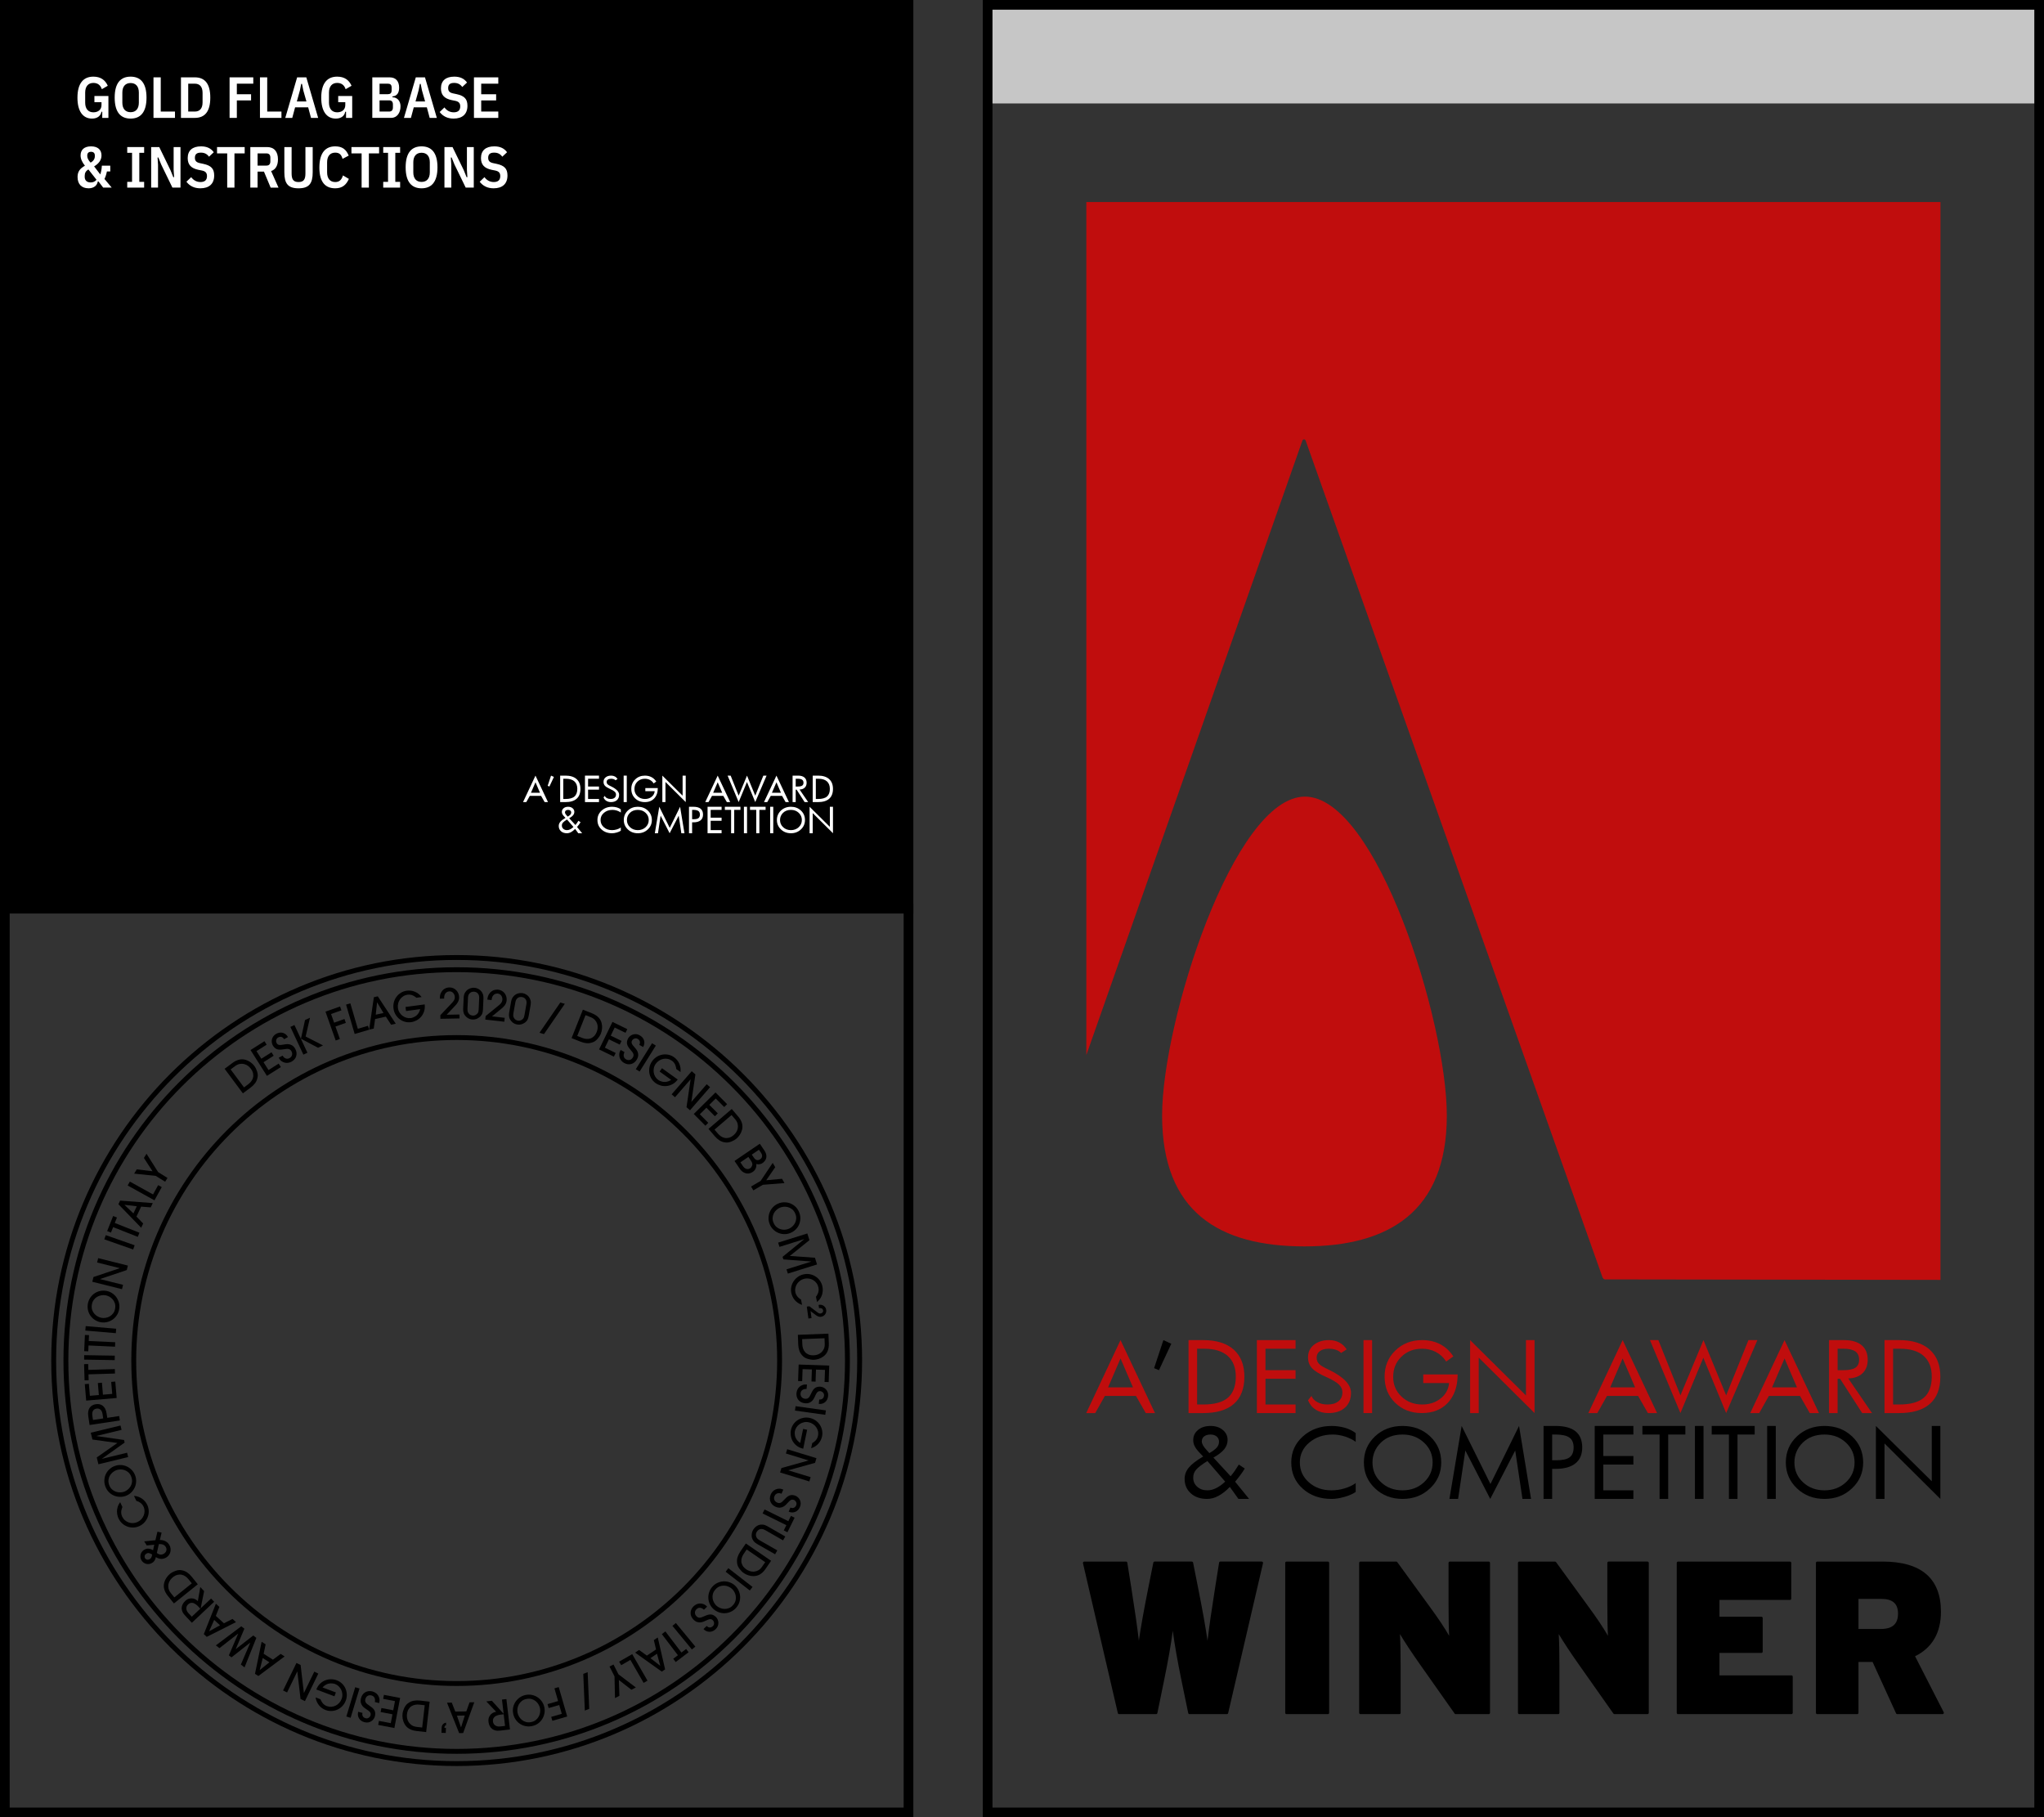 <?xml version="1.0" encoding="utf-8"?>
<!-- Generator: Adobe Illustrator 29.1.0, SVG Export Plug-In . SVG Version: 9.03 Build 55587)  -->
<svg version="1.1" id="Layer_1" xmlns="http://www.w3.org/2000/svg" xmlns:xlink="http://www.w3.org/1999/xlink" x="0px" y="0px"
	 viewBox="0 0 598.203 531.762" style="enable-background:new 0 0 598.203 531.762;" xml:space="preserve">
<rect x="0" y="0" width="598.203" height="531.762" fill="#333333" stroke="none"/>
<g>
	<g>
		<rect x="1.418" y="1.417" width="264.464" height="264.464"/>
		<path d="M267.299,267.298H0V0h267.299V267.298z M2.835,264.464h261.629V2.835H2.835
			V264.464z"/>
	</g>
	<g>
		<path d="M65.736,312.744l2.331-1.733c0.375-0.278,0.739-0.496,1.091-0.652
			c0.352-0.155,0.69-0.265,1.017-0.326s0.64-0.078,0.942-0.052
			c0.302,0.027,0.59,0.084,0.866,0.171c0.528,0.17,1.002,0.416,1.422,0.737
			s0.76,0.656,1.02,1.006c0.183,0.246,0.342,0.508,0.477,0.784
			s0.247,0.556,0.335,0.836c0.088,0.281,0.148,0.559,0.181,0.831
			c0.032,0.273,0.028,0.525-0.012,0.756c-0.111,0.716-0.352,1.322-0.722,1.818
			s-0.808,0.933-1.312,1.308l-2.292,1.704L65.736,312.744z M71.414,318.19
			l1.253-0.932c0.317-0.235,0.601-0.514,0.85-0.835s0.425-0.676,0.529-1.064
			c0.103-0.389,0.11-0.809,0.021-1.26c-0.089-0.451-0.319-0.927-0.69-1.425
			c-0.202-0.272-0.464-0.53-0.786-0.773s-0.684-0.419-1.086-0.527
			s-0.835-0.126-1.298-0.053c-0.464,0.073-0.941,0.293-1.434,0.659L67.5,312.925
			L71.414,318.19z"/>
		<path d="M78.119,314.822l-4.798-7.562l4.078-2.587l0.642,1.012l-2.974,1.887
			l1.414,2.229l2.974-1.888l0.642,1.012l-2.974,1.888l1.459,2.299l2.974-1.887
			l0.642,1.012L78.119,314.822z"/>
		<path d="M82.697,308.891c0.035,0.063,0.109,0.168,0.221,0.313
			c0.113,0.145,0.255,0.273,0.428,0.386c0.172,0.111,0.377,0.183,0.615,0.213
			c0.238,0.029,0.501-0.036,0.791-0.196c0.36-0.198,0.596-0.481,0.707-0.847
			c0.111-0.366,0.052-0.757-0.179-1.174c-0.121-0.219-0.261-0.376-0.421-0.473
			c-0.159-0.097-0.326-0.156-0.5-0.18c-0.174-0.023-0.352-0.022-0.531,0.003
			c-0.179,0.025-0.352,0.048-0.517,0.064c-0.316,0.046-0.58,0.082-0.792,0.106
			c-0.212,0.025-0.396,0.039-0.551,0.042s-0.294-0.006-0.416-0.026
			c-0.122-0.02-0.252-0.047-0.391-0.081c-0.281-0.075-0.538-0.222-0.769-0.439
			c-0.231-0.218-0.423-0.465-0.576-0.74c-0.125-0.226-0.212-0.488-0.263-0.788
			c-0.05-0.299-0.042-0.604,0.027-0.913c0.068-0.311,0.2-0.609,0.396-0.897
			s0.48-0.535,0.855-0.742c0.325-0.18,0.653-0.295,0.985-0.345
			s0.649-0.034,0.953,0.047c0.303,0.082,0.585,0.226,0.847,0.431
			c0.261,0.206,0.484,0.476,0.667,0.807l-1.144,0.633
			c-0.121-0.219-0.257-0.381-0.407-0.486c-0.151-0.106-0.305-0.173-0.463-0.2
			c-0.159-0.028-0.312-0.023-0.463,0.014s-0.282,0.087-0.395,0.149
			c-0.169,0.094-0.301,0.21-0.395,0.35c-0.094,0.139-0.155,0.286-0.185,0.44
			c-0.03,0.155-0.032,0.309-0.008,0.461s0.068,0.285,0.13,0.398
			c0.105,0.19,0.231,0.326,0.377,0.406c0.146,0.081,0.295,0.13,0.447,0.147
			c0.152,0.017,0.302,0.017,0.45,0s0.271-0.035,0.372-0.054
			c0.298-0.045,0.617-0.094,0.956-0.147s0.677-0.057,1.013-0.008
			c0.336,0.05,0.664,0.175,0.983,0.377c0.319,0.201,0.609,0.539,0.871,1.012
			c0.188,0.339,0.303,0.686,0.347,1.039c0.044,0.354,0.02,0.694-0.071,1.021
			c-0.091,0.327-0.251,0.633-0.482,0.917c-0.23,0.284-0.525,0.525-0.885,0.725
			c-0.269,0.148-0.571,0.256-0.908,0.322c-0.336,0.066-0.677,0.063-1.021-0.009
			s-0.678-0.222-1.002-0.448c-0.324-0.228-0.606-0.56-0.849-0.997L82.697,308.891
			z"/>
		<path d="M93.076,306.59l-4.997-2.643l-0.022,0.01l1.917,4.088l-1.183,0.555
			l-3.805-8.108l1.183-0.555l1.887,4.021l0.022-0.01l1.192-5.466l1.457-0.684
			l-1.279,5.507l5.084,2.601L93.076,306.59z"/>
		<path d="M98.244,304.466l-2.989-8.443l4.268-1.51l0.399,1.129l-3.035,1.074
			l0.896,2.533l3.035-1.074l0.399,1.13l-3.035,1.074l1.292,3.651L98.244,304.466z"
			/>
		<path d="M103.798,302.558l-2.519-8.596l1.254-0.367l2.182,7.445l2.985-0.875
			l0.337,1.149L103.798,302.558z"/>
		<path d="M114.462,299.85l-1.539-2.362l-3.144,0.696l-0.398,2.791l-1.347,0.298
			l1.384-9.479l1.146-0.254l5.257,8.01L114.462,299.85z M112.227,296.416
			l-1.852-3.099l-0.023,0.005l-0.382,3.593L112.227,296.416z"/>
		<path d="M121.869,291.956c-0.11-0.091-0.244-0.195-0.402-0.312
			s-0.346-0.227-0.562-0.328c-0.217-0.101-0.459-0.179-0.728-0.232
			c-0.268-0.054-0.565-0.059-0.893-0.015c-0.464,0.062-0.884,0.211-1.259,0.448
			c-0.375,0.237-0.69,0.534-0.944,0.89s-0.437,0.752-0.549,1.19
			c-0.112,0.438-0.138,0.89-0.076,1.354c0.065,0.487,0.219,0.927,0.463,1.317
			c0.244,0.392,0.537,0.716,0.881,0.976c0.344,0.26,0.725,0.448,1.144,0.567
			s0.84,0.15,1.264,0.094c0.04-0.005,0.124-0.021,0.25-0.045
			c0.126-0.025,0.277-0.072,0.451-0.14c0.174-0.068,0.361-0.16,0.562-0.276
			s0.397-0.271,0.591-0.464c0.194-0.192,0.371-0.426,0.529-0.7
			c0.159-0.273,0.286-0.604,0.381-0.99l-4.139,0.552l-0.159-1.188l5.615-0.749
			c0.083,0.746,0.025,1.423-0.174,2.031c-0.2,0.609-0.49,1.134-0.87,1.576
			c-0.381,0.441-0.83,0.799-1.347,1.071c-0.517,0.272-1.043,0.444-1.579,0.516
			c-0.648,0.087-1.266,0.045-1.854-0.125c-0.589-0.17-1.113-0.438-1.573-0.804
			c-0.46-0.365-0.843-0.809-1.148-1.33c-0.306-0.521-0.5-1.093-0.583-1.717
			c-0.085-0.64-0.05-1.255,0.107-1.846s0.412-1.124,0.764-1.599
			c0.352-0.474,0.787-0.87,1.307-1.188c0.519-0.317,1.099-0.52,1.739-0.604
			c0.376-0.05,0.762-0.051,1.16-0.002s0.783,0.149,1.158,0.303
			c0.375,0.154,0.732,0.36,1.072,0.62s0.645,0.575,0.914,0.946L121.869,291.956z
			"/>
		<path d="M128.889,298.118l-0.02-1.054l3.455-3.647
			c0.213-0.222,0.398-0.463,0.555-0.725c0.157-0.261,0.231-0.568,0.225-0.924
			c-0.004-0.201-0.042-0.404-0.114-0.609c-0.073-0.204-0.175-0.386-0.307-0.545
			c-0.132-0.159-0.294-0.287-0.485-0.385c-0.191-0.097-0.408-0.144-0.65-0.139
			c-0.169,0.003-0.349,0.039-0.537,0.106c-0.188,0.068-0.36,0.179-0.515,0.331
			c-0.154,0.152-0.28,0.348-0.376,0.588c-0.097,0.239-0.142,0.529-0.135,0.868
			l0.004,0.229l-1.258,0.023c-0.021-0.661,0.068-1.203,0.266-1.627
			c0.198-0.423,0.442-0.759,0.732-1.006c0.29-0.248,0.596-0.419,0.917-0.514
			s0.599-0.145,0.833-0.148c0.428-0.009,0.818,0.065,1.172,0.22
			c0.354,0.155,0.656,0.365,0.908,0.631c0.251,0.266,0.446,0.571,0.586,0.915
			c0.14,0.345,0.213,0.702,0.22,1.073c0.005,0.299-0.026,0.569-0.094,0.813
			c-0.068,0.243-0.159,0.467-0.272,0.671c-0.113,0.203-0.243,0.394-0.389,0.569
			c-0.146,0.177-0.294,0.343-0.445,0.499l-2.445,2.6l3.751-0.069l0.021,1.149
			L128.889,298.118z"/>
		<path d="M141.346,295.409c-0.016,0.347-0.067,0.684-0.155,1.011
			s-0.284,0.653-0.59,0.979c-0.11,0.108-0.24,0.22-0.391,0.334
			c-0.151,0.114-0.321,0.217-0.511,0.31c-0.19,0.092-0.403,0.165-0.64,0.219
			s-0.492,0.074-0.766,0.062c-0.282-0.013-0.541-0.059-0.775-0.139
			c-0.235-0.079-0.442-0.178-0.623-0.295c-0.181-0.117-0.338-0.241-0.474-0.373
			c-0.135-0.131-0.249-0.26-0.34-0.385c-0.145-0.192-0.255-0.388-0.331-0.585
			s-0.127-0.388-0.155-0.57c-0.028-0.184-0.042-0.354-0.043-0.511
			c-0.001-0.158,0.001-0.297,0.007-0.418l0.143-3.119
			c0.026-0.564,0.146-1.037,0.362-1.42c0.215-0.381,0.475-0.683,0.78-0.902
			c0.305-0.221,0.631-0.375,0.979-0.464c0.347-0.09,0.662-0.128,0.944-0.114
			c0.331,0.015,0.664,0.093,1.001,0.233s0.637,0.341,0.899,0.599
			c0.263,0.259,0.472,0.577,0.628,0.956s0.223,0.81,0.201,1.293L141.346,295.409z
			 M140.241,292.05c0.018-0.395-0.03-0.712-0.144-0.951
			c-0.115-0.239-0.255-0.428-0.422-0.564c-0.167-0.138-0.341-0.23-0.521-0.278
			c-0.18-0.049-0.33-0.076-0.451-0.082c-0.161-0.007-0.338,0.011-0.529,0.055
			c-0.192,0.044-0.376,0.13-0.551,0.26c-0.176,0.129-0.325,0.306-0.448,0.53
			c-0.124,0.225-0.194,0.519-0.21,0.881l-0.151,3.301
			c-0.021,0.46,0.039,0.822,0.18,1.087s0.306,0.462,0.494,0.592
			c0.188,0.13,0.372,0.211,0.552,0.243c0.18,0.033,0.299,0.051,0.355,0.053
			c0.25,0.012,0.478-0.03,0.685-0.126c0.206-0.095,0.39-0.225,0.551-0.387
			c0.212-0.224,0.339-0.44,0.381-0.648c0.042-0.208,0.068-0.429,0.079-0.663
			L140.241,292.05z"/>
		<path d="M142.02,298.35l0.117-1.046l3.897-3.171
			c0.241-0.192,0.456-0.407,0.645-0.646c0.189-0.238,0.303-0.534,0.343-0.887
			c0.022-0.201,0.011-0.407-0.035-0.619s-0.124-0.405-0.234-0.58
			s-0.254-0.322-0.431-0.444c-0.178-0.121-0.386-0.195-0.627-0.222
			c-0.168-0.019-0.351-0.007-0.546,0.036c-0.196,0.043-0.38,0.131-0.553,0.262
			c-0.173,0.131-0.323,0.309-0.45,0.534c-0.126,0.226-0.208,0.506-0.246,0.843
			L143.875,292.638l-1.251-0.139c0.065-0.659,0.223-1.186,0.474-1.579
			c0.251-0.395,0.536-0.695,0.856-0.903c0.319-0.208,0.645-0.338,0.975-0.391
			s0.612-0.065,0.845-0.04c0.425,0.048,0.803,0.171,1.134,0.37
			c0.331,0.199,0.604,0.447,0.818,0.743c0.214,0.296,0.369,0.623,0.462,0.983
			c0.094,0.359,0.121,0.724,0.079,1.092c-0.033,0.297-0.099,0.562-0.198,0.794
			c-0.099,0.232-0.218,0.443-0.356,0.631c-0.139,0.188-0.292,0.358-0.459,0.515
			c-0.168,0.156-0.336,0.302-0.505,0.437l-2.761,2.262l3.729,0.416l-0.127,1.143
			L142.02,298.35z"/>
		<path d="M154.724,297.284c-0.061,0.342-0.156,0.669-0.286,0.981
			c-0.129,0.313-0.367,0.61-0.713,0.894c-0.123,0.093-0.267,0.186-0.431,0.279
			c-0.165,0.094-0.347,0.174-0.547,0.24c-0.201,0.067-0.421,0.111-0.663,0.134
			s-0.498,0.01-0.768-0.039c-0.278-0.05-0.528-0.129-0.75-0.238
			s-0.415-0.234-0.579-0.374s-0.304-0.283-0.421-0.432
			c-0.117-0.147-0.212-0.29-0.287-0.426c-0.118-0.21-0.202-0.418-0.251-0.623
			s-0.076-0.401-0.08-0.586c-0.004-0.186,0.004-0.355,0.024-0.512
			c0.02-0.157,0.04-0.295,0.062-0.414l0.549-3.073
			c0.099-0.557,0.281-1.01,0.544-1.36c0.264-0.351,0.561-0.614,0.892-0.793
			c0.331-0.179,0.674-0.29,1.03-0.333S152.722,290.57,153,290.62
			c0.326,0.058,0.646,0.179,0.962,0.362s0.587,0.42,0.813,0.711
			c0.227,0.29,0.393,0.634,0.499,1.029s0.116,0.832,0.031,1.309L154.724,297.284z
			 M154.065,293.809c0.069-0.389,0.063-0.709-0.019-0.962
			c-0.082-0.252-0.197-0.457-0.345-0.615c-0.148-0.157-0.308-0.271-0.479-0.344
			c-0.171-0.071-0.317-0.118-0.436-0.139c-0.159-0.029-0.336-0.034-0.532-0.016
			s-0.389,0.08-0.58,0.186s-0.362,0.261-0.514,0.468
			c-0.152,0.206-0.259,0.488-0.323,0.846l-0.581,3.253
			c-0.081,0.452-0.068,0.819,0.037,1.101s0.243,0.498,0.413,0.651
			c0.169,0.153,0.341,0.258,0.516,0.313c0.174,0.056,0.289,0.089,0.345,0.099
			c0.247,0.044,0.478,0.032,0.695-0.036c0.217-0.067,0.416-0.171,0.597-0.312
			c0.239-0.194,0.394-0.393,0.462-0.593c0.068-0.201,0.124-0.417,0.165-0.647
			L154.065,293.809z"/>
		<path d="M157.88,302.212l6.093-8.854l1.329,0.371l-6.093,8.854L157.88,302.212z"/>
		<path d="M170.59,295.446l2.699,1.074c0.435,0.174,0.811,0.369,1.128,0.586
			c0.317,0.218,0.588,0.449,0.812,0.695c0.223,0.245,0.403,0.503,0.538,0.774
			c0.135,0.271,0.238,0.547,0.309,0.826c0.133,0.54,0.172,1.072,0.119,1.598
			c-0.053,0.526-0.16,0.992-0.321,1.396c-0.114,0.285-0.252,0.558-0.417,0.817
			c-0.165,0.261-0.343,0.502-0.536,0.725s-0.397,0.42-0.613,0.59
			c-0.215,0.171-0.432,0.3-0.649,0.387c-0.668,0.281-1.31,0.395-1.927,0.34
			s-1.217-0.198-1.802-0.432l-2.654-1.057L170.59,295.446z M168.934,303.137
			l1.451,0.577c0.367,0.146,0.752,0.241,1.157,0.285
			c0.404,0.043,0.798,0.008,1.183-0.108c0.385-0.116,0.746-0.33,1.083-0.644
			c0.337-0.312,0.621-0.758,0.851-1.335c0.125-0.315,0.207-0.673,0.246-1.075
			c0.038-0.401-0.002-0.802-0.121-1.201c-0.119-0.398-0.331-0.776-0.636-1.133
			c-0.306-0.356-0.743-0.647-1.313-0.874l-1.473-0.587L168.934,303.137z"/>
		<path d="M175.321,307.079l3.925-8.051l4.341,2.116l-0.525,1.077l-3.166-1.544
			l-1.156,2.372l3.166,1.543l-0.525,1.077l-3.166-1.543l-1.193,2.448l3.166,1.543
			l-0.525,1.077L175.321,307.079z"/>
		<path d="M182.771,307.869c-0.036,0.063-0.086,0.181-0.15,0.353
			s-0.1,0.361-0.104,0.566c-0.005,0.206,0.042,0.418,0.142,0.636
			c0.099,0.219,0.293,0.409,0.581,0.571c0.358,0.203,0.722,0.255,1.092,0.158
			c0.37-0.097,0.671-0.353,0.906-0.768c0.123-0.218,0.184-0.42,0.182-0.605
			c-0.001-0.187-0.038-0.359-0.109-0.521s-0.165-0.311-0.281-0.45
			s-0.225-0.275-0.327-0.407c-0.204-0.245-0.373-0.451-0.505-0.618
			c-0.132-0.168-0.241-0.317-0.324-0.447c-0.084-0.131-0.149-0.253-0.195-0.368
			c-0.047-0.114-0.092-0.239-0.136-0.375c-0.084-0.278-0.093-0.574-0.029-0.885
			c0.064-0.312,0.174-0.604,0.329-0.878c0.127-0.225,0.305-0.438,0.534-0.637
			c0.229-0.2,0.493-0.353,0.792-0.456c0.299-0.104,0.624-0.148,0.971-0.133
			s0.708,0.129,1.081,0.339c0.323,0.183,0.593,0.402,0.81,0.658
			c0.216,0.257,0.37,0.535,0.459,0.836c0.089,0.301,0.115,0.617,0.077,0.947
			s-0.15,0.661-0.337,0.991l-1.138-0.643c0.123-0.218,0.189-0.419,0.201-0.603
			s-0.013-0.35-0.072-0.499c-0.06-0.149-0.144-0.278-0.254-0.387
			c-0.11-0.109-0.221-0.195-0.334-0.259c-0.168-0.095-0.336-0.146-0.504-0.152
			c-0.167-0.007-0.325,0.018-0.472,0.074c-0.147,0.056-0.28,0.134-0.397,0.234
			s-0.207,0.207-0.271,0.319c-0.107,0.19-0.157,0.368-0.149,0.535
			c0.008,0.166,0.044,0.319,0.11,0.458c0.065,0.139,0.144,0.267,0.235,0.383
			s0.172,0.213,0.24,0.288c0.194,0.23,0.403,0.476,0.627,0.736
			c0.223,0.261,0.402,0.547,0.537,0.859c0.134,0.312,0.199,0.656,0.194,1.034
			c-0.004,0.377-0.14,0.801-0.405,1.271c-0.19,0.338-0.425,0.617-0.704,0.84
			c-0.278,0.223-0.581,0.381-0.907,0.475s-0.67,0.117-1.033,0.07
			c-0.362-0.047-0.723-0.172-1.081-0.374c-0.268-0.151-0.517-0.353-0.75-0.604
			c-0.233-0.252-0.409-0.543-0.527-0.874c-0.119-0.332-0.167-0.694-0.143-1.089
			c0.023-0.395,0.158-0.81,0.404-1.245L182.771,307.869z"/>
		<path d="M186.081,312.864l4.749-7.595l1.108,0.693l-4.749,7.594L186.081,312.864z"/>
		<path d="M197.917,312.805c-0.018-0.142-0.043-0.31-0.078-0.503
			c-0.035-0.194-0.096-0.402-0.185-0.625c-0.089-0.223-0.212-0.445-0.37-0.668
			c-0.158-0.223-0.371-0.431-0.64-0.623c-0.38-0.273-0.789-0.452-1.224-0.537
			c-0.436-0.085-0.868-0.085-1.297,0c-0.428,0.085-0.833,0.248-1.216,0.49
			c-0.382,0.241-0.71,0.553-0.983,0.933c-0.288,0.399-0.477,0.825-0.567,1.276
			s-0.1,0.89-0.027,1.314c0.072,0.425,0.22,0.824,0.443,1.197
			c0.223,0.374,0.508,0.686,0.855,0.936c0.033,0.023,0.104,0.069,0.214,0.139
			c0.109,0.068,0.251,0.138,0.424,0.208c0.173,0.07,0.373,0.131,0.598,0.184
			c0.225,0.053,0.475,0.075,0.748,0.068s0.562-0.056,0.865-0.146
			c0.303-0.09,0.622-0.243,0.957-0.46l-3.391-2.437l0.699-0.973l4.6,3.305
			c-0.451,0.601-0.958,1.054-1.521,1.359c-0.563,0.307-1.134,0.489-1.714,0.55
			c-0.58,0.061-1.152,0.012-1.715-0.145c-0.563-0.156-1.064-0.392-1.503-0.707
			c-0.531-0.382-0.952-0.836-1.264-1.363c-0.312-0.527-0.509-1.081-0.593-1.663
			c-0.083-0.582-0.058-1.167,0.077-1.756s0.386-1.139,0.753-1.649
			c0.376-0.524,0.825-0.947,1.344-1.27s1.07-0.535,1.651-0.64
			c0.582-0.104,1.17-0.093,1.766,0.032s1.156,0.376,1.68,0.752
			c0.308,0.222,0.59,0.486,0.846,0.794c0.255,0.309,0.467,0.646,0.634,1.015
			c0.167,0.369,0.286,0.765,0.355,1.187c0.069,0.423,0.074,0.861,0.016,1.315
			L197.917,312.805z"/>
		<path d="M200.913,323.991l1.197-8.132l-0.018-0.016l-4.541,5.227l-0.987-0.857
			l5.875-6.762l1.078,0.938l-1.18,8.001l0.019,0.016l4.469-5.144l0.986,0.857
			l-5.874,6.761L200.913,323.991z"/>
		<path d="M203.038,325.972l6.359-6.308l3.401,3.429l-0.851,0.844l-2.48-2.5
			l-1.874,1.857l2.48,2.501l-0.851,0.844l-2.48-2.501l-1.934,1.918l2.48,2.501
			l-0.851,0.844L203.038,325.972z"/>
		<path d="M214.157,324.506l1.888,2.207c0.304,0.355,0.546,0.704,0.726,1.044
			s0.311,0.671,0.395,0.992c0.083,0.321,0.122,0.633,0.116,0.937
			c-0.006,0.303-0.043,0.594-0.111,0.875c-0.134,0.539-0.346,1.029-0.638,1.47
			s-0.604,0.803-0.935,1.086c-0.233,0.199-0.483,0.376-0.75,0.53
			c-0.267,0.153-0.537,0.284-0.812,0.392s-0.547,0.187-0.817,0.236
			c-0.27,0.051-0.521,0.064-0.754,0.04c-0.722-0.062-1.343-0.26-1.864-0.596
			c-0.521-0.335-0.985-0.742-1.395-1.22l-1.857-2.171L214.157,324.506z
			 M209.111,330.543l1.015,1.186c0.257,0.301,0.554,0.564,0.892,0.791
			c0.337,0.227,0.703,0.378,1.098,0.454c0.395,0.077,0.814,0.056,1.258-0.064
			s0.902-0.382,1.375-0.786c0.257-0.22,0.497-0.499,0.718-0.837
			c0.221-0.338,0.371-0.711,0.452-1.119c0.081-0.409,0.068-0.842-0.036-1.299
			c-0.104-0.458-0.356-0.92-0.755-1.386l-1.031-1.204L209.111,330.543z"/>
		<path d="M222.365,334.678l1.308,1.921c0.236,0.347,0.401,0.672,0.495,0.974
			c0.094,0.303,0.137,0.581,0.129,0.835s-0.053,0.484-0.136,0.692
			c-0.083,0.208-0.182,0.393-0.297,0.554s-0.233,0.296-0.355,0.403
			s-0.227,0.19-0.313,0.249c-0.207,0.142-0.401,0.239-0.583,0.295
			c-0.182,0.056-0.351,0.087-0.506,0.096c-0.155,0.008-0.298,0-0.427-0.024
			s-0.24-0.049-0.334-0.072c0.008,0.111,0.012,0.258,0.013,0.438
			c0,0.181-0.031,0.378-0.095,0.592c-0.064,0.215-0.17,0.436-0.317,0.663
			c-0.148,0.228-0.365,0.438-0.652,0.634c-0.193,0.132-0.437,0.248-0.729,0.35
			s-0.609,0.137-0.952,0.106s-0.7-0.153-1.071-0.369
			c-0.372-0.215-0.729-0.577-1.075-1.083l-1.505-2.212L222.365,334.678z
			 M216.688,340.125l0.797,1.171c0.187,0.273,0.382,0.468,0.586,0.582
			c0.205,0.114,0.401,0.181,0.59,0.199c0.188,0.018,0.361,0,0.52-0.054
			c0.158-0.055,0.284-0.113,0.378-0.177c0.133-0.091,0.246-0.205,0.339-0.341
			c0.093-0.137,0.164-0.275,0.214-0.417c0.052-0.152,0.075-0.302,0.067-0.448
			c-0.007-0.147-0.033-0.282-0.079-0.407c-0.046-0.125-0.102-0.243-0.168-0.354
			c-0.066-0.111-0.131-0.214-0.194-0.307l-0.708-1.041L216.688,340.125z
			 M220.019,337.857l0.6,0.88c0.172,0.254,0.346,0.437,0.519,0.548
			s0.34,0.173,0.5,0.187c0.16,0.013,0.312-0.008,0.456-0.062
			c0.144-0.055,0.269-0.118,0.376-0.19c0.26-0.177,0.425-0.368,0.496-0.572
			s0.091-0.4,0.06-0.59c-0.031-0.188-0.088-0.354-0.171-0.498
			c-0.083-0.144-0.146-0.245-0.186-0.306l-0.559-0.82L220.019,337.857z"/>
		<path d="M219.811,347.191l2.791-1.629l3.542-5.29l0.738,1.266l-2.633,3.82
			l4.616-0.423l0.732,1.254l-6.335,0.502l-2.792,1.629L219.811,347.191z"/>
		<path d="M231.406,360.751c-0.562,0.244-1.146,0.37-1.75,0.377
			c-0.604,0.008-1.184-0.097-1.74-0.312c-0.556-0.216-1.063-0.534-1.523-0.954
			c-0.46-0.421-0.822-0.935-1.085-1.541c-0.267-0.614-0.397-1.232-0.391-1.855
			s0.123-1.211,0.349-1.762c0.227-0.552,0.55-1.047,0.972-1.485
			c0.421-0.438,0.913-0.779,1.475-1.023c0.555-0.241,1.135-0.368,1.741-0.381
			s1.189,0.083,1.749,0.288c0.56,0.206,1.07,0.519,1.53,0.938
			c0.46,0.421,0.827,0.945,1.1,1.574c0.264,0.606,0.396,1.221,0.397,1.84
			c0.001,0.62-0.109,1.207-0.33,1.761s-0.546,1.051-0.974,1.492
			C232.497,360.149,231.991,360.497,231.406,360.751z M230.874,359.557
			c0.362-0.157,0.704-0.384,1.025-0.677c0.321-0.294,0.582-0.636,0.781-1.026
			s0.314-0.82,0.343-1.29c0.028-0.471-0.068-0.961-0.29-1.472
			c-0.231-0.532-0.535-0.946-0.909-1.241s-0.773-0.499-1.197-0.614
			c-0.424-0.114-0.848-0.152-1.271-0.114c-0.423,0.039-0.797,0.129-1.123,0.271
			c-0.333,0.145-0.66,0.359-0.98,0.645c-0.321,0.284-0.582,0.62-0.783,1.007
			c-0.201,0.387-0.319,0.818-0.354,1.295c-0.035,0.478,0.062,0.979,0.291,1.504
			c0.231,0.532,0.533,0.947,0.903,1.243c0.371,0.297,0.766,0.503,1.187,0.62
			c0.42,0.116,0.84,0.155,1.259,0.118S230.548,359.699,230.874,359.557z"/>
		<path d="M230.182,371.428l7.218-2.264l-0.011-0.034l-8.12-0.612l-0.236-0.751
			l6.313-5.15l-0.007-0.023l-7.218,2.264l-0.391-1.247l8.546-2.68l0.616,1.963
			l-5.744,4.617l7.355,0.522l0.616,1.963l-8.546,2.68L230.182,371.428z"/>
		<path d="M238.799,379.454c0.058-0.078,0.143-0.198,0.253-0.36
			c0.111-0.163,0.215-0.359,0.312-0.589c0.097-0.23,0.167-0.493,0.209-0.79
			c0.042-0.297,0.027-0.623-0.046-0.979c-0.094-0.458-0.27-0.867-0.529-1.226
			c-0.258-0.359-0.568-0.654-0.928-0.886c-0.36-0.23-0.763-0.39-1.209-0.476
			s-0.898-0.081-1.356,0.012c-0.474,0.098-0.899,0.277-1.273,0.539
			c-0.375,0.262-0.686,0.572-0.934,0.932c-0.248,0.359-0.421,0.753-0.519,1.181
			s-0.103,0.855-0.016,1.282c0.096,0.466,0.291,0.886,0.584,1.258
			c0.294,0.372,0.65,0.672,1.067,0.899l0.322,1.577
			c-0.477-0.157-0.898-0.364-1.263-0.618c-0.365-0.255-0.675-0.54-0.928-0.854
			c-0.254-0.314-0.46-0.647-0.618-0.998c-0.158-0.351-0.272-0.696-0.341-1.036
			c-0.127-0.624-0.125-1.234,0.009-1.83c0.134-0.595,0.368-1.14,0.704-1.632
			c0.335-0.493,0.756-0.915,1.261-1.265c0.504-0.351,1.069-0.59,1.694-0.717
			c0.641-0.131,1.26-0.133,1.859-0.004c0.599,0.129,1.143,0.357,1.635,0.686
			c0.491,0.327,0.907,0.741,1.248,1.239c0.341,0.499,0.574,1.057,0.7,1.673
			c0.034,0.166,0.061,0.356,0.08,0.57c0.019,0.215,0.021,0.447,0.007,0.697
			c-0.015,0.25-0.053,0.509-0.113,0.776s-0.154,0.538-0.279,0.811
			c-0.204,0.453-0.424,0.808-0.66,1.062s-0.442,0.457-0.617,0.608L238.799,379.454
			z"/>
		<path d="M236.123,382.338l0.744-0.101l2.338,1.76
			c0.127,0.097,0.268,0.186,0.421,0.267s0.33,0.108,0.53,0.081
			c0.208-0.027,0.391-0.119,0.549-0.275c0.158-0.155,0.22-0.357,0.187-0.605
			c-0.035-0.256-0.148-0.444-0.339-0.564c-0.192-0.121-0.403-0.166-0.635-0.134
			l-0.216,0.028l-0.129-0.959l0.24-0.032c0.224-0.03,0.445-0.018,0.665,0.038
			s0.421,0.148,0.605,0.278c0.185,0.13,0.341,0.296,0.471,0.498
			c0.129,0.203,0.211,0.432,0.246,0.688c0.034,0.256,0.019,0.498-0.048,0.728
			c-0.067,0.229-0.17,0.432-0.309,0.609c-0.139,0.178-0.309,0.324-0.508,0.441
			c-0.2,0.116-0.416,0.19-0.648,0.222c-0.176,0.023-0.337,0.023-0.482-0.002
			c-0.146-0.025-0.282-0.063-0.407-0.116c-0.125-0.052-0.241-0.113-0.349-0.185
			s-0.21-0.141-0.309-0.209l-1.51-1.14l0.276,2.039l-0.912,0.123L236.123,382.338
			z"/>
		<path d="M242.454,390.244l0.111,2.902c0.018,0.468-0.008,0.891-0.079,1.269
			c-0.07,0.379-0.172,0.72-0.306,1.023s-0.297,0.572-0.49,0.806
			c-0.193,0.233-0.403,0.439-0.631,0.618c-0.439,0.34-0.91,0.592-1.412,0.756
			c-0.502,0.165-0.972,0.256-1.407,0.272c-0.307,0.012-0.612-0.005-0.917-0.05
			s-0.598-0.11-0.879-0.197c-0.282-0.086-0.545-0.192-0.788-0.32
			c-0.243-0.129-0.449-0.273-0.616-0.438c-0.528-0.496-0.892-1.037-1.092-1.623
			s-0.312-1.193-0.336-1.822l-0.109-2.854L242.454,390.244z M234.751,391.846
			l0.06,1.56c0.015,0.396,0.084,0.786,0.208,1.174
			c0.124,0.387,0.316,0.732,0.579,1.037c0.262,0.305,0.604,0.548,1.027,0.73
			c0.423,0.181,0.945,0.26,1.565,0.236c0.339-0.013,0.7-0.083,1.083-0.211
			c0.382-0.128,0.732-0.327,1.049-0.597c0.317-0.271,0.576-0.618,0.778-1.042
			c0.202-0.423,0.291-0.941,0.268-1.554l-0.061-1.585L234.751,391.846z"/>
		<path d="M233.738,399.283l8.951,0.311l-0.167,4.826l-1.198-0.042l0.122-3.52
			l-2.637-0.092l-0.122,3.521l-1.198-0.042l0.122-3.52l-2.722-0.095l-0.122,3.521
			l-1.197-0.042L233.738,399.283z"/>
		<path d="M236.046,406.437c-0.072-0.007-0.2-0.005-0.384,0.006
			s-0.37,0.057-0.56,0.136s-0.364,0.208-0.523,0.388s-0.254,0.434-0.285,0.764
			c-0.039,0.409,0.062,0.764,0.301,1.062s0.596,0.47,1.069,0.515
			c0.249,0.023,0.458-0.003,0.628-0.08s0.313-0.182,0.431-0.312
			c0.118-0.131,0.217-0.277,0.297-0.44c0.081-0.162,0.16-0.317,0.239-0.464
			c0.141-0.286,0.26-0.524,0.359-0.713c0.099-0.189,0.191-0.349,0.276-0.479
			c0.085-0.13,0.17-0.239,0.256-0.328c0.085-0.09,0.181-0.182,0.288-0.277
			c0.221-0.189,0.486-0.318,0.796-0.386c0.311-0.068,0.623-0.087,0.936-0.058
			c0.257,0.024,0.523,0.101,0.799,0.228c0.275,0.128,0.522,0.307,0.739,0.538
			c0.217,0.231,0.389,0.509,0.517,0.833s0.171,0.699,0.13,1.125
			c-0.035,0.369-0.125,0.705-0.271,1.008c-0.146,0.302-0.338,0.556-0.577,0.76
			s-0.516,0.356-0.833,0.456c-0.318,0.1-0.665,0.132-1.042,0.096l0.123-1.302
			c0.249,0.024,0.46,0.003,0.632-0.062c0.172-0.064,0.314-0.154,0.427-0.27
			c0.112-0.115,0.195-0.245,0.25-0.39s0.087-0.281,0.1-0.41
			c0.019-0.192-0.004-0.367-0.066-0.522c-0.062-0.156-0.149-0.29-0.26-0.401
			c-0.111-0.112-0.236-0.201-0.376-0.267c-0.14-0.066-0.274-0.105-0.402-0.117
			c-0.217-0.021-0.4,0.006-0.549,0.081s-0.273,0.171-0.374,0.287
			s-0.185,0.239-0.254,0.371c-0.069,0.131-0.125,0.243-0.166,0.337
			c-0.131,0.271-0.271,0.562-0.417,0.872c-0.147,0.311-0.336,0.59-0.566,0.84
			c-0.23,0.25-0.519,0.449-0.865,0.599c-0.347,0.15-0.789,0.199-1.327,0.148
			c-0.386-0.037-0.737-0.137-1.054-0.301s-0.584-0.376-0.803-0.636
			c-0.219-0.26-0.38-0.564-0.485-0.915c-0.104-0.35-0.137-0.73-0.099-1.14
			c0.029-0.306,0.111-0.615,0.247-0.931c0.135-0.315,0.33-0.596,0.584-0.839
			c0.254-0.243,0.565-0.435,0.936-0.573c0.37-0.14,0.804-0.186,1.302-0.139
			L236.046,406.437z"/>
		<path d="M232.836,411.466l8.87,1.241l-0.181,1.294l-8.87-1.241L232.836,411.466z"/>
		<path d="M237.706,422.276c0.122-0.073,0.265-0.166,0.428-0.276
			s0.328-0.251,0.495-0.423c0.167-0.171,0.32-0.374,0.46-0.609
			c0.139-0.235,0.242-0.515,0.309-0.838c0.095-0.459,0.092-0.904-0.008-1.337
			s-0.276-0.827-0.527-1.185c-0.252-0.356-0.566-0.66-0.942-0.911
			c-0.377-0.251-0.794-0.424-1.252-0.519c-0.482-0.1-0.948-0.099-1.397,0.002
			s-0.853,0.271-1.211,0.51s-0.663,0.536-0.914,0.893
			c-0.25,0.355-0.419,0.743-0.506,1.162c-0.008,0.039-0.021,0.123-0.04,0.251
			s-0.024,0.286-0.017,0.473c0.006,0.187,0.032,0.394,0.076,0.621
			c0.043,0.228,0.124,0.465,0.242,0.712c0.118,0.246,0.28,0.49,0.485,0.73
			s0.476,0.469,0.81,0.687l0.845-4.09l1.174,0.243l-1.146,5.547
			c-0.732-0.168-1.352-0.446-1.86-0.836c-0.509-0.39-0.909-0.836-1.2-1.342
			c-0.291-0.505-0.48-1.047-0.566-1.625s-0.075-1.132,0.034-1.661
			c0.132-0.64,0.376-1.21,0.73-1.709s0.78-0.906,1.277-1.219
			c0.498-0.313,1.042-0.528,1.635-0.645c0.592-0.117,1.197-0.111,1.813,0.016
			c0.632,0.131,1.201,0.368,1.707,0.712c0.506,0.343,0.925,0.759,1.256,1.248
			c0.332,0.488,0.561,1.03,0.689,1.625c0.128,0.596,0.127,1.209-0.003,1.841
			c-0.077,0.372-0.204,0.737-0.381,1.096c-0.177,0.359-0.4,0.689-0.668,0.993
			c-0.269,0.303-0.582,0.571-0.939,0.807c-0.357,0.235-0.756,0.419-1.195,0.55
			L237.706,422.276z"/>
		<path d="M228.698,429.572l7.917-2.207l0.007-0.023l-6.62-2.027l0.383-1.25
			l8.564,2.623l-0.418,1.366l-7.792,2.17l-0.007,0.022l6.516,1.996l-0.383,1.25
			l-8.563-2.623L228.698,429.572z"/>
		<path d="M228.729,437.083c-0.067-0.028-0.189-0.065-0.367-0.111
			c-0.178-0.045-0.37-0.059-0.575-0.041s-0.411,0.088-0.616,0.21
			c-0.206,0.123-0.374,0.336-0.504,0.641c-0.162,0.378-0.174,0.745-0.037,1.103
			c0.137,0.356,0.424,0.629,0.862,0.816c0.23,0.098,0.438,0.136,0.623,0.114
			c0.185-0.021,0.353-0.077,0.505-0.166c0.152-0.088,0.291-0.198,0.417-0.328
			c0.126-0.131,0.249-0.254,0.368-0.369c0.221-0.23,0.408-0.42,0.56-0.57
			s0.288-0.273,0.409-0.371s0.235-0.176,0.344-0.235
			c0.108-0.059,0.228-0.117,0.358-0.176c0.268-0.113,0.56-0.155,0.876-0.125
			c0.316,0.029,0.619,0.106,0.908,0.23c0.237,0.101,0.468,0.254,0.692,0.46
			c0.224,0.205,0.404,0.451,0.54,0.737c0.137,0.286,0.216,0.604,0.239,0.951
			s-0.05,0.718-0.218,1.111c-0.146,0.341-0.335,0.634-0.566,0.877
			c-0.231,0.243-0.492,0.426-0.781,0.548s-0.6,0.183-0.933,0.181
			s-0.673-0.077-1.022-0.227l0.514-1.202c0.23,0.099,0.437,0.144,0.621,0.134
			c0.184-0.009,0.347-0.051,0.489-0.127c0.142-0.075,0.261-0.174,0.356-0.295
			s0.169-0.241,0.22-0.36c0.076-0.178,0.108-0.351,0.097-0.518
			c-0.012-0.168-0.054-0.321-0.125-0.462c-0.071-0.141-0.164-0.263-0.277-0.368
			c-0.113-0.105-0.229-0.184-0.347-0.234c-0.201-0.085-0.383-0.115-0.548-0.089
			c-0.165,0.025-0.312,0.079-0.443,0.159c-0.131,0.08-0.25,0.172-0.355,0.276
			c-0.106,0.104-0.193,0.193-0.261,0.271c-0.208,0.218-0.428,0.452-0.663,0.703
			s-0.5,0.46-0.795,0.628s-0.631,0.27-1.006,0.307
			c-0.376,0.037-0.812-0.051-1.309-0.264c-0.356-0.151-0.66-0.354-0.912-0.606
			c-0.252-0.253-0.442-0.536-0.571-0.85c-0.129-0.314-0.19-0.654-0.183-1.02
			c0.007-0.365,0.092-0.737,0.253-1.116c0.121-0.282,0.293-0.552,0.518-0.812
			c0.225-0.26,0.496-0.466,0.812-0.62c0.316-0.155,0.671-0.242,1.066-0.262
			c0.395-0.021,0.822,0.068,1.282,0.265L228.729,437.083z"/>
		<path d="M223.759,441.691l6.959,3.429l0.759-1.542l1.075,0.529l-2.097,4.256
			l-1.075-0.529l0.76-1.542l-6.959-3.429L223.759,441.691z"/>
		<path d="M221.576,451.796c-0.441-0.253-0.785-0.542-1.03-0.869
			c-0.245-0.326-0.417-0.68-0.515-1.062c-0.062-0.361-0.066-0.729-0.011-1.101
			c0.056-0.373,0.186-0.738,0.39-1.096c0.205-0.356,0.454-0.653,0.747-0.89
			s0.612-0.42,0.955-0.548c0.378-0.109,0.771-0.141,1.176-0.094
			c0.406,0.046,0.83,0.195,1.271,0.448l5.263,3.013l-0.649,1.135l-5.231-2.995
			c-0.357-0.204-0.677-0.312-0.958-0.325c-0.281-0.013-0.525,0.027-0.73,0.119
			c-0.206,0.091-0.376,0.21-0.511,0.355c-0.135,0.146-0.232,0.272-0.292,0.377
			c-0.06,0.105-0.118,0.251-0.174,0.438s-0.071,0.392-0.045,0.615
			s0.113,0.456,0.265,0.695c0.15,0.24,0.405,0.462,0.762,0.667l5.231,2.994
			l-0.649,1.135L221.576,451.796z"/>
		<path d="M225.671,456.716l-1.643,2.395c-0.265,0.387-0.538,0.71-0.82,0.972
			s-0.567,0.474-0.856,0.638s-0.58,0.282-0.875,0.354
			c-0.294,0.072-0.585,0.112-0.875,0.119c-0.555,0.011-1.083-0.067-1.584-0.235
			c-0.501-0.168-0.932-0.375-1.291-0.622c-0.253-0.173-0.488-0.369-0.706-0.586
			c-0.218-0.218-0.414-0.445-0.589-0.683s-0.321-0.48-0.44-0.728
			c-0.119-0.248-0.197-0.487-0.234-0.719c-0.127-0.713-0.096-1.365,0.093-1.954
			c0.189-0.59,0.461-1.144,0.817-1.663l1.616-2.355L225.671,456.716z
			 M218.535,453.405l-0.883,1.288c-0.224,0.325-0.401,0.681-0.533,1.065
			c-0.132,0.384-0.184,0.776-0.155,1.178s0.158,0.801,0.389,1.198
			c0.231,0.398,0.603,0.773,1.115,1.125c0.28,0.191,0.611,0.351,0.994,0.477
			s0.783,0.175,1.198,0.146s0.831-0.151,1.246-0.371
			c0.415-0.22,0.795-0.582,1.142-1.088l0.897-1.308L218.535,453.405z"/>
		<path d="M213.164,458.879l7.077,5.488l-0.801,1.033l-7.077-5.489L213.164,458.879z"/>
		<path d="M208.844,470.861c-0.459-0.406-0.819-0.882-1.081-1.426
			s-0.412-1.114-0.451-1.709s0.035-1.189,0.222-1.784
			c0.187-0.594,0.5-1.14,0.938-1.635c0.444-0.501,0.95-0.881,1.517-1.138
			c0.567-0.258,1.148-0.4,1.744-0.428c0.596-0.028,1.181,0.057,1.756,0.253
			c0.575,0.196,1.092,0.498,1.551,0.904c0.453,0.401,0.813,0.874,1.081,1.418
			s0.426,1.113,0.477,1.707c0.05,0.595-0.018,1.188-0.205,1.783
			c-0.187,0.595-0.507,1.148-0.962,1.662c-0.438,0.495-0.938,0.874-1.5,1.137
			c-0.562,0.263-1.14,0.411-1.735,0.444c-0.595,0.033-1.183-0.051-1.764-0.253
			C209.851,471.596,209.322,471.284,208.844,470.861z M209.702,469.875
			c0.296,0.262,0.645,0.477,1.047,0.644s0.822,0.259,1.26,0.275
			c0.438,0.016,0.877-0.062,1.315-0.234c0.438-0.173,0.842-0.468,1.211-0.884
			c0.385-0.436,0.632-0.885,0.741-1.349s0.126-0.912,0.051-1.345
			c-0.075-0.434-0.219-0.833-0.433-1.2s-0.454-0.668-0.719-0.903
			c-0.272-0.241-0.604-0.446-0.998-0.617c-0.393-0.17-0.808-0.266-1.243-0.284
			c-0.436-0.02-0.877,0.056-1.324,0.227c-0.447,0.17-0.86,0.469-1.24,0.898
			c-0.385,0.435-0.634,0.883-0.746,1.344s-0.132,0.907-0.06,1.337
			c0.072,0.431,0.213,0.827,0.424,1.192
			C209.198,469.339,209.436,469.639,209.702,469.875z"/>
		<path d="M206.012,471.031c-0.05-0.053-0.148-0.134-0.295-0.245
			s-0.317-0.198-0.513-0.262s-0.412-0.079-0.649-0.046
			c-0.238,0.032-0.475,0.163-0.713,0.394c-0.296,0.285-0.451,0.619-0.463,1.001
			s0.146,0.745,0.477,1.088c0.173,0.18,0.35,0.295,0.528,0.348
			c0.179,0.052,0.355,0.066,0.53,0.044c0.174-0.023,0.345-0.069,0.512-0.141
			c0.167-0.071,0.328-0.137,0.483-0.197c0.293-0.126,0.539-0.229,0.737-0.307
			c0.199-0.08,0.372-0.141,0.521-0.184c0.149-0.043,0.285-0.07,0.408-0.082
			c0.123-0.013,0.255-0.02,0.398-0.023c0.291,0,0.576,0.075,0.856,0.226
			s0.529,0.34,0.747,0.566c0.179,0.186,0.332,0.416,0.458,0.692
			c0.126,0.276,0.196,0.573,0.21,0.89c0.014,0.317-0.036,0.641-0.15,0.97
			c-0.114,0.328-0.326,0.642-0.633,0.938c-0.267,0.257-0.555,0.453-0.863,0.587
			c-0.308,0.135-0.618,0.202-0.932,0.202c-0.314-0.001-0.624-0.066-0.93-0.197
			s-0.59-0.333-0.854-0.606l0.941-0.907c0.173,0.181,0.347,0.302,0.52,0.365
			c0.173,0.062,0.339,0.087,0.5,0.073c0.16-0.015,0.308-0.059,0.443-0.134
			c0.135-0.074,0.25-0.156,0.342-0.246c0.14-0.134,0.236-0.281,0.291-0.439
			c0.054-0.159,0.076-0.316,0.064-0.474s-0.049-0.307-0.112-0.447
			c-0.063-0.142-0.139-0.258-0.229-0.351c-0.151-0.157-0.308-0.256-0.47-0.296
			c-0.162-0.04-0.318-0.049-0.47-0.025c-0.152,0.022-0.296,0.062-0.434,0.116
			c-0.138,0.055-0.253,0.104-0.345,0.147c-0.276,0.12-0.571,0.251-0.885,0.391
			s-0.639,0.229-0.976,0.269c-0.337,0.04-0.687,0.003-1.047-0.108
			c-0.36-0.112-0.728-0.363-1.104-0.752c-0.269-0.279-0.47-0.584-0.604-0.914
			c-0.134-0.331-0.199-0.666-0.196-1.006c0.003-0.339,0.08-0.676,0.228-1.01
			c0.149-0.334,0.372-0.644,0.667-0.93c0.221-0.213,0.485-0.395,0.793-0.546
			s0.638-0.236,0.989-0.256c0.352-0.02,0.713,0.038,1.084,0.174
			c0.372,0.135,0.73,0.383,1.078,0.743L206.012,471.031z"/>
		<path d="M197.801,474.919l5.701,6.907l-1.008,0.832l-5.701-6.907L197.801,474.919z"/>
		<path d="M194.736,477.382l4.7,6.173l1.368-1.041l0.726,0.953l-3.775,2.874
			l-0.726-0.953l1.367-1.042l-4.7-6.172L194.736,477.382z"/>
		<path d="M187.029,482.81l2.292,1.642l2.676-1.789l-0.641-2.745l1.147-0.767
			l2.15,9.336l-0.976,0.652l-7.805-5.556L187.029,482.81z M190.358,485.199
			l2.85,2.216l0.02-0.014l-0.948-3.486L190.358,485.199z"/>
		<path d="M185.024,484.022l4.471,7.761l-1.133,0.652l-3.873-6.723l-2.695,1.553
			l-0.598-1.038L185.024,484.022z"/>
		<path d="M179.546,487.061l1.465,2.88l5.077,3.84l-1.305,0.664l-3.663-2.849
			l0.157,4.633l-1.294,0.658l-0.137-6.354l-1.465-2.88L179.546,487.061z"/>
		<path d="M171.985,489.299l0.456,10.738l-1.285,0.502l-0.456-10.738L171.985,489.299z"/>
		<path d="M163.517,493.673l2.485,8.604l-4.349,1.256l-0.333-1.151l3.093-0.894
			l-0.746-2.581l-3.093,0.894l-0.333-1.151l3.093-0.894l-1.075-3.721
			L163.517,493.673z"/>
		<path d="M150.185,501.439c-0.123-0.601-0.126-1.197-0.009-1.789
			c0.118-0.593,0.339-1.139,0.665-1.638c0.326-0.499,0.742-0.931,1.248-1.294
			c0.506-0.363,1.084-0.611,1.732-0.744c0.656-0.135,1.288-0.135,1.896,0
			s1.159,0.37,1.652,0.706c0.493,0.335,0.911,0.754,1.252,1.257
			c0.342,0.502,0.574,1.054,0.697,1.654c0.122,0.593,0.126,1.187,0.014,1.782
			c-0.113,0.596-0.327,1.146-0.644,1.652c-0.316,0.505-0.728,0.939-1.234,1.303
			c-0.506,0.363-1.095,0.613-1.768,0.752c-0.648,0.133-1.275,0.136-1.882,0.009
			c-0.607-0.127-1.158-0.355-1.654-0.687s-0.916-0.751-1.26-1.262
			C150.548,502.631,150.312,502.064,150.185,501.439z M151.462,501.165
			c0.08,0.388,0.23,0.769,0.451,1.144c0.221,0.375,0.502,0.7,0.843,0.977
			c0.341,0.275,0.738,0.477,1.192,0.602c0.454,0.125,0.954,0.132,1.5,0.021
			c0.569-0.117,1.037-0.328,1.402-0.634c0.366-0.306,0.648-0.654,0.849-1.045
			c0.2-0.392,0.324-0.798,0.374-1.22s0.039-0.807-0.033-1.154
			c-0.073-0.356-0.216-0.72-0.428-1.093c-0.212-0.372-0.487-0.697-0.824-0.974
			c-0.337-0.277-0.735-0.481-1.195-0.614c-0.459-0.132-0.97-0.141-1.531-0.025
			c-0.569,0.117-1.037,0.326-1.403,0.628c-0.367,0.301-0.65,0.646-0.851,1.033
			c-0.201,0.387-0.326,0.789-0.376,1.207
			C151.381,500.434,151.391,500.817,151.462,501.165z"/>
		<path d="M143.948,497.668l3.417,3.78l0.024-0.003l-0.483-4.124l1.298-0.151
			l1.042,8.896l-2.753,0.322c-0.625,0.073-1.126,0.062-1.503-0.031
			c-0.376-0.094-0.694-0.239-0.953-0.437c-0.312-0.24-0.557-0.54-0.733-0.901
			c-0.176-0.361-0.287-0.73-0.331-1.106c-0.069-0.594-0.019-1.081,0.152-1.462
			c0.17-0.382,0.385-0.685,0.643-0.91c0.258-0.226,0.526-0.387,0.803-0.484
			s0.487-0.154,0.632-0.171l-2.877-3.026L143.948,497.668z M147.41,501.625
			l-0.89,0.104c-0.088,0.011-0.21,0.028-0.365,0.055s-0.321,0.066-0.498,0.119
			c-0.177,0.054-0.355,0.127-0.535,0.222c-0.18,0.094-0.338,0.214-0.476,0.36
			c-0.137,0.146-0.242,0.322-0.315,0.53s-0.093,0.456-0.059,0.744
			c0.021,0.185,0.078,0.37,0.169,0.559c0.091,0.188,0.224,0.354,0.399,0.496
			c0.175,0.142,0.393,0.25,0.653,0.325c0.261,0.075,0.576,0.092,0.944,0.048
			l1.37-0.16L147.41,501.625z"/>
		<path d="M132.22,498.216l1.035,2.622l3.219-0.052l0.949-2.654l1.38-0.022
			l-3.255,9.01l-1.174,0.02l-3.546-8.9L132.22,498.216z M133.722,502.029
			l1.193,3.406h0.024l1.094-3.443L133.722,502.029z"/>
		<path d="M129.246,505.708c0.004-0.113,0.017-0.252,0.039-0.417
			s0.078-0.328,0.168-0.49c0.09-0.163,0.223-0.312,0.396-0.447
			c0.174-0.135,0.412-0.229,0.712-0.284l-0.026,0.763
			c-0.049,0.014-0.1,0.032-0.153,0.055c-0.053,0.022-0.103,0.058-0.149,0.104
			c-0.046,0.047-0.084,0.109-0.115,0.189c-0.031,0.079-0.049,0.184-0.053,0.313
			l-0.004,0.108l0.448,0.016l-0.051,1.476l-1.258-0.043L129.246,505.708z"/>
		<path d="M124.718,506.838l-2.886-0.331c-0.465-0.054-0.879-0.144-1.242-0.271
			c-0.363-0.127-0.685-0.279-0.965-0.458c-0.28-0.179-0.521-0.381-0.722-0.606
			c-0.202-0.227-0.373-0.466-0.515-0.717c-0.269-0.486-0.447-0.989-0.533-1.512
			c-0.086-0.521-0.104-0.998-0.055-1.432c0.035-0.305,0.098-0.604,0.188-0.897
			c0.091-0.295,0.2-0.574,0.328-0.84s0.273-0.509,0.437-0.729
			c0.163-0.221,0.338-0.402,0.525-0.543c0.571-0.446,1.161-0.724,1.771-0.832
			c0.61-0.109,1.227-0.128,1.852-0.056l2.838,0.325L124.718,506.838z
			 M124.304,498.982l-1.551-0.179c-0.393-0.045-0.79-0.035-1.191,0.028
			s-0.772,0.201-1.114,0.414c-0.341,0.213-0.633,0.515-0.877,0.904
			c-0.244,0.391-0.401,0.895-0.472,1.512c-0.039,0.337-0.024,0.704,0.044,1.102
			c0.068,0.397,0.212,0.773,0.431,1.128c0.22,0.354,0.523,0.663,0.911,0.927
			c0.388,0.264,0.887,0.431,1.496,0.5l1.575,0.181L124.304,498.982z"/>
		<path d="M117.101,496.846l-1.678,8.798l-4.744-0.905l0.224-1.177l3.46,0.66
			l0.495-2.592l-3.46-0.66l0.225-1.177l3.46,0.66l0.51-2.676l-3.46-0.66
			l0.225-1.177L117.101,496.846z"/>
		<path d="M109.699,498.034c0.018-0.07,0.036-0.196,0.053-0.38
			c0.018-0.183,0.001-0.374-0.047-0.573c-0.049-0.2-0.15-0.393-0.303-0.577
			c-0.153-0.185-0.39-0.317-0.71-0.399c-0.399-0.102-0.764-0.057-1.096,0.134
			c-0.331,0.19-0.556,0.517-0.673,0.978c-0.062,0.242-0.067,0.453-0.017,0.633
			c0.05,0.179,0.131,0.337,0.242,0.474c0.111,0.136,0.241,0.257,0.389,0.361
			c0.148,0.104,0.289,0.206,0.421,0.307c0.261,0.184,0.478,0.338,0.649,0.465
			c0.172,0.127,0.315,0.243,0.43,0.347c0.115,0.104,0.21,0.205,0.285,0.304
			c0.075,0.099,0.151,0.207,0.229,0.327c0.154,0.247,0.24,0.529,0.259,0.847
			c0.019,0.316-0.01,0.628-0.087,0.933c-0.064,0.25-0.18,0.502-0.348,0.755
			c-0.168,0.252-0.383,0.468-0.646,0.647c-0.262,0.179-0.563,0.307-0.903,0.382
			c-0.34,0.076-0.717,0.062-1.131-0.044c-0.36-0.092-0.678-0.233-0.954-0.424
			c-0.276-0.191-0.497-0.42-0.662-0.687c-0.165-0.267-0.272-0.565-0.322-0.894
			c-0.049-0.329-0.028-0.678,0.066-1.045l1.267,0.322
			c-0.062,0.242-0.074,0.453-0.036,0.634c0.038,0.18,0.104,0.334,0.201,0.463
			s0.212,0.23,0.346,0.307c0.135,0.076,0.265,0.13,0.39,0.162
			c0.188,0.048,0.363,0.053,0.527,0.016c0.164-0.038,0.309-0.103,0.437-0.195
			c0.128-0.093,0.235-0.202,0.321-0.33c0.087-0.128,0.146-0.255,0.178-0.38
			c0.054-0.211,0.055-0.396,0.004-0.555c-0.051-0.159-0.126-0.297-0.226-0.413
			c-0.099-0.117-0.208-0.22-0.327-0.309s-0.222-0.16-0.308-0.216
			c-0.248-0.171-0.514-0.354-0.797-0.546c-0.284-0.193-0.532-0.423-0.743-0.688
			c-0.211-0.266-0.364-0.582-0.458-0.947c-0.094-0.365-0.075-0.81,0.059-1.334
			c0.096-0.375,0.249-0.707,0.459-0.994c0.211-0.288,0.461-0.521,0.751-0.696
			c0.291-0.176,0.617-0.288,0.979-0.338c0.362-0.049,0.743-0.023,1.142,0.078
			c0.297,0.076,0.591,0.205,0.882,0.387c0.291,0.183,0.537,0.418,0.738,0.706
			c0.202,0.289,0.343,0.626,0.423,1.014c0.081,0.387,0.059,0.822-0.064,1.307
			L109.699,498.034z"/>
		<path d="M105.211,494.084l-2.597,8.572l-1.251-0.379l2.597-8.572L105.211,494.084z"/>
		<path d="M93.794,497.229c0.054,0.133,0.123,0.287,0.207,0.466
			c0.084,0.178,0.198,0.362,0.341,0.555c0.144,0.191,0.32,0.374,0.531,0.548
			c0.211,0.174,0.471,0.319,0.781,0.436c0.438,0.164,0.878,0.23,1.321,0.198
			c0.443-0.031,0.86-0.145,1.252-0.338s0.74-0.457,1.046-0.79
			s0.541-0.719,0.706-1.157c0.173-0.461,0.245-0.921,0.214-1.38
			c-0.03-0.46-0.135-0.885-0.316-1.276c-0.181-0.391-0.428-0.737-0.741-1.04
			c-0.313-0.304-0.669-0.529-1.07-0.68c-0.038-0.015-0.119-0.041-0.243-0.078
			c-0.124-0.038-0.278-0.068-0.464-0.09c-0.186-0.022-0.394-0.03-0.625-0.021
			c-0.231,0.008-0.479,0.051-0.74,0.129c-0.262,0.078-0.528,0.2-0.797,0.367
			c-0.269,0.166-0.537,0.396-0.803,0.693l3.909,1.468l-0.421,1.121l-5.303-1.99
			c0.279-0.696,0.65-1.267,1.113-1.709s0.967-0.768,1.511-0.978
			c0.544-0.209,1.108-0.312,1.693-0.309c0.584,0.005,1.13,0.102,1.636,0.291
			c0.612,0.23,1.137,0.559,1.576,0.986c0.438,0.427,0.774,0.911,1.006,1.45
			c0.233,0.54,0.361,1.112,0.384,1.716s-0.075,1.199-0.296,1.789
			c-0.227,0.604-0.549,1.129-0.967,1.576c-0.417,0.446-0.894,0.796-1.428,1.048
			s-1.105,0.395-1.712,0.43c-0.608,0.035-1.214-0.062-1.818-0.288
			c-0.355-0.133-0.696-0.315-1.023-0.546s-0.62-0.502-0.877-0.813
			c-0.257-0.312-0.475-0.663-0.652-1.053c-0.177-0.39-0.296-0.812-0.358-1.267
			L93.794,497.229z"/>
		<path d="M87.977,487.201l0.958,8.164l0.022,0.01l3.026-6.227l1.176,0.572
			l-3.916,8.055l-1.285-0.624l-0.939-8.033l-0.022-0.011l-2.979,6.128l-1.176-0.571
			l3.916-8.055L87.977,487.201z"/>
		<path d="M77.742,481.159l-0.581,2.759l2.715,1.73l2.255-1.691l1.164,0.741
			l-7.682,5.725l-0.99-0.631l1.946-9.381L77.742,481.159z M76.894,485.168l-0.882,3.5
			l0.021,0.014l2.811-2.271L76.894,485.168z"/>
		<path d="M71.522,476.581l-2.52,5.953l0.019,0.015l5.094-3.979l0.913,0.699
			l-3.461,8.633l-1.076-0.825l2.747-6.389l-0.019-0.015l-5.476,4.298l-0.759-0.582
			l2.718-6.351l-0.019-0.015l-5.456,4.252l-1.057-0.811l7.438-5.583L71.522,476.581z"
			/>
		<path d="M64.21,470.214l-1.048,2.616l2.375,2.173l2.513-1.276l1.018,0.931
			l-8.555,4.313l-0.866-0.792l3.536-8.904L64.21,470.214z M62.684,474.017
			l-1.472,3.296l0.018,0.016l3.16-1.751L62.684,474.017z"/>
		<path d="M59.738,465.589l-1,4.995l0.017,0.018l3.024-2.845l0.896,0.952
			l-6.523,6.137l-1.899-2.019c-0.431-0.458-0.721-0.867-0.87-1.226
			s-0.221-0.7-0.217-1.025c0.006-0.394,0.102-0.769,0.287-1.126
			c0.186-0.356,0.416-0.665,0.692-0.925c0.435-0.409,0.857-0.658,1.265-0.749
			c0.408-0.09,0.779-0.099,1.114-0.025c0.335,0.072,0.624,0.191,0.867,0.355
			c0.244,0.165,0.415,0.3,0.514,0.405l0.717-4.113L59.738,465.589z
			 M58.622,470.726l-0.614-0.652c-0.061-0.064-0.148-0.151-0.262-0.26
			c-0.113-0.109-0.244-0.219-0.392-0.329s-0.313-0.209-0.496-0.298
			c-0.183-0.088-0.374-0.145-0.573-0.167c-0.199-0.023-0.403-0.003-0.614,0.062
			c-0.21,0.064-0.421,0.196-0.633,0.396c-0.135,0.127-0.251,0.283-0.349,0.469
			c-0.097,0.186-0.15,0.391-0.16,0.616c-0.01,0.225,0.033,0.465,0.127,0.719
			c0.095,0.254,0.27,0.517,0.524,0.787l0.946,1.005L58.622,470.726z"/>
		<path d="M50.903,469.197l-1.819-2.265c-0.293-0.364-0.524-0.72-0.693-1.065
			s-0.291-0.681-0.364-1.004s-0.103-0.637-0.087-0.939s0.062-0.593,0.138-0.871
			c0.15-0.535,0.377-1.019,0.683-1.45c0.306-0.432,0.628-0.783,0.968-1.057
			c0.239-0.192,0.494-0.36,0.765-0.506c0.271-0.146,0.546-0.268,0.824-0.367
			c0.277-0.099,0.552-0.169,0.823-0.211c0.272-0.043,0.523-0.048,0.755-0.018
			c0.72,0.085,1.334,0.302,1.844,0.653c0.51,0.352,0.962,0.772,1.356,1.263
			l1.789,2.227L50.903,469.197z M56.132,463.318l-0.978-1.217
			c-0.248-0.309-0.536-0.581-0.867-0.817c-0.33-0.237-0.691-0.4-1.083-0.488
			c-0.392-0.089-0.812-0.08-1.26,0.026c-0.448,0.105-0.914,0.354-1.398,0.743
			c-0.264,0.212-0.512,0.483-0.743,0.814c-0.231,0.33-0.393,0.698-0.486,1.104
			c-0.093,0.406-0.094,0.839-0.004,1.3c0.091,0.46,0.328,0.93,0.712,1.407
			l0.993,1.236L56.132,463.318z"/>
		<path d="M45.479,450.698l0.6-2.506l1.212,0.269l-0.503,2.159
			c0.134,0.001,0.313,0.013,0.537,0.035c0.223,0.021,0.463,0.078,0.721,0.169
			c0.257,0.091,0.514,0.228,0.771,0.409s0.486,0.434,0.688,0.754
			c0.206,0.328,0.338,0.669,0.398,1.022c0.06,0.353,0.052,0.698-0.022,1.035
			s-0.21,0.651-0.409,0.942s-0.458,0.537-0.779,0.739
			c-0.219,0.137-0.452,0.243-0.701,0.318c-0.248,0.075-0.504,0.111-0.767,0.109
			c-0.263-0.001-0.531-0.045-0.804-0.131s-0.542-0.218-0.805-0.395
			c-0.042,0.16-0.087,0.316-0.134,0.47s-0.108,0.301-0.185,0.444
			s-0.173,0.278-0.29,0.403c-0.116,0.126-0.264,0.244-0.441,0.355
			c-0.28,0.176-0.571,0.29-0.872,0.341s-0.592,0.043-0.873-0.024
			c-0.28-0.066-0.541-0.187-0.783-0.358c-0.242-0.173-0.446-0.392-0.613-0.658
			c-0.159-0.253-0.261-0.522-0.307-0.808c-0.045-0.286-0.04-0.568,0.019-0.848
			s0.173-0.545,0.344-0.795c0.171-0.251,0.401-0.466,0.688-0.646
			c0.157-0.099,0.33-0.18,0.518-0.245c0.188-0.065,0.393-0.1,0.615-0.101
			c0.223-0.002,0.458,0.034,0.704,0.107c0.247,0.074,0.508,0.195,0.786,0.364
			l0.354-1.622l-2.192,0.219l-0.753-1.199L45.479,450.698z M44.541,454.874
			c-0.33-0.193-0.627-0.325-0.892-0.397s-0.537-0.021-0.817,0.155
			c-0.157,0.099-0.274,0.208-0.352,0.328c-0.077,0.119-0.127,0.241-0.149,0.365
			c-0.022,0.123-0.022,0.242,0.002,0.355c0.023,0.114,0.061,0.212,0.113,0.294
			c0.06,0.096,0.139,0.18,0.236,0.252c0.098,0.071,0.209,0.121,0.335,0.146
			c0.126,0.026,0.262,0.026,0.408,0.001c0.146-0.025,0.294-0.085,0.445-0.179
			c0.075-0.048,0.147-0.104,0.215-0.171s0.129-0.15,0.185-0.252
			c0.056-0.101,0.104-0.225,0.146-0.37S44.5,455.081,44.541,454.874z
			 M45.907,454.43c0.099,0.081,0.222,0.164,0.369,0.247
			c0.148,0.084,0.311,0.146,0.489,0.187s0.372,0.046,0.581,0.015
			s0.426-0.118,0.652-0.26c0.157-0.099,0.295-0.221,0.413-0.366
			s0.203-0.307,0.255-0.481c0.052-0.176,0.066-0.361,0.044-0.557
			s-0.096-0.392-0.221-0.59c-0.142-0.226-0.31-0.396-0.506-0.511
			c-0.196-0.115-0.392-0.192-0.588-0.231s-0.376-0.057-0.541-0.054
			s-0.289,0.008-0.372,0.012L45.907,454.43z"/>
		<path d="M35.83,440.983c-0.038,0.089-0.091,0.226-0.161,0.41
			s-0.124,0.399-0.164,0.646c-0.04,0.247-0.045,0.52-0.016,0.817
			c0.029,0.299,0.122,0.612,0.276,0.94c0.2,0.424,0.467,0.779,0.804,1.066
			s0.707,0.501,1.111,0.64c0.405,0.14,0.834,0.198,1.288,0.176
			c0.454-0.021,0.892-0.133,1.315-0.332c0.438-0.207,0.808-0.481,1.11-0.824
			c0.302-0.344,0.531-0.719,0.687-1.127c0.156-0.408,0.23-0.831,0.224-1.27
			c-0.006-0.439-0.102-0.855-0.288-1.25c-0.203-0.431-0.491-0.792-0.866-1.083
			c-0.374-0.292-0.791-0.499-1.25-0.622l-0.687-1.456
			c0.501,0.041,0.959,0.142,1.374,0.303s0.783,0.364,1.104,0.609
			c0.321,0.246,0.6,0.521,0.836,0.823c0.237,0.304,0.429,0.612,0.577,0.926
			c0.271,0.577,0.413,1.17,0.424,1.78s-0.088,1.194-0.297,1.753
			s-0.518,1.067-0.926,1.527s-0.899,0.825-1.476,1.098
			c-0.591,0.278-1.193,0.427-1.805,0.443s-1.196-0.077-1.75-0.279
			s-1.057-0.505-1.506-0.909c-0.449-0.403-0.808-0.89-1.077-1.459
			c-0.072-0.153-0.143-0.332-0.212-0.535c-0.069-0.204-0.126-0.43-0.171-0.676
			s-0.07-0.507-0.074-0.781s0.022-0.559,0.079-0.854
			c0.091-0.489,0.221-0.885,0.39-1.188s0.321-0.549,0.456-0.737L35.83,440.983z"/>
		<path d="M33.643,428.951c0.578-0.206,1.167-0.293,1.771-0.261
			c0.603,0.033,1.175,0.176,1.715,0.428c0.541,0.252,1.026,0.604,1.457,1.053
			c0.431,0.45,0.758,0.987,0.981,1.609c0.226,0.631,0.314,1.257,0.267,1.878
			c-0.048,0.621-0.203,1.2-0.465,1.735s-0.619,1.008-1.068,1.417
			s-0.962,0.717-1.54,0.924c-0.569,0.204-1.157,0.292-1.763,0.265
			c-0.605-0.028-1.181-0.163-1.726-0.404c-0.545-0.242-1.033-0.589-1.464-1.038
			c-0.431-0.45-0.762-0.998-0.993-1.644c-0.223-0.623-0.314-1.244-0.274-1.862
			c0.04-0.619,0.189-1.197,0.446-1.734c0.257-0.538,0.615-1.013,1.071-1.425
			C32.515,429.479,33.043,429.166,33.643,428.951z M34.095,430.177
			c-0.372,0.134-0.728,0.336-1.068,0.607s-0.623,0.596-0.848,0.972
			c-0.226,0.377-0.368,0.798-0.428,1.266c-0.06,0.467,0.004,0.963,0.191,1.486
			c0.196,0.547,0.471,0.98,0.825,1.299c0.354,0.319,0.739,0.55,1.154,0.692
			c0.416,0.144,0.835,0.209,1.26,0.198c0.425-0.01,0.804-0.075,1.138-0.195
			c0.342-0.122,0.683-0.314,1.021-0.577c0.339-0.263,0.622-0.58,0.848-0.952
			c0.227-0.373,0.374-0.796,0.439-1.27c0.066-0.474,0.003-0.98-0.19-1.52
			c-0.196-0.547-0.468-0.98-0.819-1.301c-0.35-0.32-0.731-0.553-1.143-0.697
			c-0.412-0.144-0.828-0.211-1.249-0.202
			C34.807,429.994,34.429,430.058,34.095,430.177z"/>
		<path d="M35.578,418.398l-7.353,1.78l0.009,0.035l8.062,1.148l0.185,0.765
			l-6.64,4.722l0.005,0.023l7.352-1.78l0.308,1.271l-8.705,2.107l-0.484-2
			l6.038-4.227l-7.305-1.008l-0.484-2l8.705-2.107L35.578,418.398z"/>
		<path d="M34.885,414.357l0.194,1.292l-8.857,1.329l-0.384-2.562
			c-0.079-0.527-0.082-0.998-0.01-1.412c0.072-0.415,0.208-0.768,0.404-1.059
			c0.197-0.29,0.452-0.524,0.764-0.702c0.312-0.177,0.664-0.295,1.055-0.354
			c0.399-0.06,0.771-0.051,1.118,0.028c0.347,0.078,0.657,0.228,0.93,0.447
			c0.274,0.221,0.506,0.519,0.697,0.894s0.326,0.826,0.405,1.353l0.19,1.269
			L34.885,414.357z M30.205,415.058l-0.19-1.269
			c-0.055-0.367-0.148-0.661-0.279-0.882c-0.131-0.221-0.279-0.391-0.444-0.509
			c-0.165-0.118-0.338-0.189-0.521-0.216c-0.184-0.025-0.359-0.025-0.526,0
			c-0.168,0.024-0.335,0.076-0.503,0.154c-0.167,0.079-0.313,0.198-0.436,0.359
			s-0.214,0.367-0.274,0.616c-0.061,0.25-0.063,0.559-0.008,0.926l0.19,1.269
			L30.205,415.058z"/>
		<path d="M34.148,409.076l-8.924,0.761l-0.41-4.812l1.194-0.102l0.299,3.509
			l2.629-0.224l-0.299-3.51l1.194-0.102l0.299,3.51l2.713-0.231l-0.299-3.51
			l1.194-0.102L34.148,409.076z"/>
		<path d="M33.651,401.919l-7.754,0.239l0.053,1.718l-1.198,0.037l-0.146-4.742
			l1.197-0.037l0.053,1.718l7.754-0.239L33.651,401.919z"/>
		<path d="M33.574,397.994l-8.955-0.146l0.021-1.308l8.956,0.146L33.574,397.994z"/>
		<path d="M33.66,394.063l-7.75-0.358l-0.08,1.717l-1.197-0.056l0.219-4.739
			l1.197,0.055l-0.08,1.718l7.75,0.358L33.66,394.063z"/>
		<path d="M33.896,390.108l-8.924-0.765l0.111-1.302l8.924,0.764L33.896,390.108z"/>
		<path d="M31.012,377.717c0.606,0.092,1.167,0.296,1.683,0.61
			c0.515,0.314,0.951,0.712,1.307,1.189c0.356,0.479,0.617,1.018,0.783,1.618
			s0.2,1.229,0.101,1.883c-0.101,0.662-0.319,1.255-0.656,1.779
			c-0.336,0.524-0.747,0.96-1.232,1.307c-0.485,0.347-1.022,0.594-1.612,0.741
			c-0.589,0.147-1.188,0.175-1.794,0.083c-0.598-0.091-1.157-0.292-1.677-0.604
			c-0.52-0.311-0.962-0.702-1.328-1.174s-0.631-1.008-0.797-1.608
			s-0.198-1.24-0.095-1.918c0.099-0.654,0.313-1.244,0.642-1.77
			s0.733-0.964,1.215-1.315c0.481-0.352,1.021-0.6,1.619-0.746
			C29.768,377.647,30.382,377.622,31.012,377.717z M30.828,379.012
			c-0.391-0.06-0.8-0.05-1.229,0.027c-0.428,0.078-0.83,0.229-1.207,0.454
			c-0.377,0.224-0.702,0.528-0.977,0.91c-0.274,0.383-0.453,0.85-0.537,1.4
			c-0.087,0.574-0.05,1.086,0.11,1.534c0.161,0.449,0.39,0.835,0.688,1.157
			c0.298,0.323,0.636,0.58,1.015,0.772s0.744,0.314,1.095,0.368
			c0.359,0.054,0.75,0.046,1.172-0.024c0.423-0.07,0.822-0.216,1.199-0.437
			c0.376-0.221,0.706-0.523,0.989-0.909c0.283-0.386,0.467-0.861,0.553-1.428
			c0.087-0.574,0.053-1.086-0.104-1.534c-0.156-0.448-0.382-0.833-0.676-1.155
			c-0.294-0.321-0.628-0.578-1.003-0.771
			C31.542,379.187,31.179,379.065,30.828,379.012z"/>
		<path d="M37.095,371.643l-7.79,2.619l-0.006,0.023l6.716,1.679l-0.316,1.268
			l-8.689-2.171l0.346-1.386l7.667-2.575l0.006-0.023l-6.611-1.651l0.317-1.269
			l8.689,2.171L37.095,371.643z"/>
		<path d="M38.976,365.616l-8.453-2.963l0.433-1.233l8.452,2.963L38.976,365.616z"/>
		<path d="M40.323,361.928l-7.214-2.854l-0.632,1.599l-1.114-0.441l1.746-4.412
			l1.114,0.441l-0.632,1.598l7.214,2.854L40.323,361.928z"/>
		<path d="M44.115,353.3l-2.81-0.222L39.938,355.993l1.967,2.02l-0.586,1.249
			l-6.664-6.884l0.499-1.062l9.553,0.726L44.115,353.3z M40.03,352.975
			l-3.584-0.426l-0.01,0.022l2.612,2.496L40.03,352.975z"/>
		<path d="M45.203,351.234l-7.836-4.338l0.633-1.144l6.788,3.758l1.506-2.722
			l1.048,0.581L45.203,351.234z"/>
		<path d="M48.33,345.794l-2.742-1.709l-6.331-0.667l0.775-1.243l4.607,0.548
			l-2.526-3.886l0.769-1.232l3.398,5.371l2.742,1.709L48.33,345.794z"/>
	</g>
	<path d="M133.65,516.765c-65.425,0-118.652-53.227-118.652-118.651
		s53.227-118.651,118.652-118.651c65.424,0,118.651,53.227,118.651,118.651
		S199.074,516.765,133.65,516.765z M133.65,280.892
		c-64.637,0-117.222,52.585-117.222,117.222s52.585,117.222,117.222,117.222
		c64.636,0,117.222-52.585,117.222-117.222S198.286,280.892,133.65,280.892z"/>
	<path d="M133.65,513.191c-63.454,0-115.078-51.623-115.078-115.077
		s51.624-115.078,115.078-115.078s115.078,51.624,115.078,115.078
		S197.104,513.191,133.65,513.191z M133.65,284.465
		c-62.666,0-113.648,50.982-113.648,113.648c0,62.665,50.982,113.647,113.648,113.647
		s113.648-50.982,113.648-113.647C247.298,335.448,196.315,284.465,133.65,284.465z"/>
	<path d="M133.65,493.336c-52.506,0-95.223-42.717-95.223-95.223
		c0-52.507,42.717-95.224,95.223-95.224c52.506,0,95.223,42.717,95.223,95.224
		C228.873,450.62,186.156,493.336,133.65,493.336z M133.65,304.32
		c-51.718,0-93.793,42.076-93.793,93.794s42.076,93.793,93.793,93.793
		s93.793-42.075,93.793-93.793S185.368,304.32,133.65,304.32z"/>
	<path d="M267.299,531.762H0V264.464h267.299V531.762z M2.835,528.928h261.629V267.298H2.835
		V528.928z"/>
	<g>
		<path style="fill:#FFFFFF;" d="M29.926,32.695h-0.238c-0.188,1.156-1.139,2.006-2.754,2.006
			c-2.72,0-4.267-2.21-4.267-6.103c0-4.352,1.836-6.17,4.657-6.17
			c2.108,0,3.451,0.952,4.216,2.669l-1.733,1.003
			c-0.374-1.122-1.139-1.836-2.482-1.836c-1.495,0-2.396,1.02-2.396,2.822v2.958
			c0,1.802,0.901,2.822,2.396,2.822c1.36,0,2.38-0.748,2.38-2.108v-0.867
			h-2.073v-1.802h4.097v6.408h-1.802V32.695z"/>
		<path style="fill:#FFFFFF;" d="M33.564,28.564c0-4.368,1.819-6.136,4.657-6.136
			c2.839,0,4.658,1.768,4.658,6.136c0,4.369-1.819,6.137-4.658,6.137
			C35.383,34.701,33.564,32.933,33.564,28.564z M40.635,30.043v-2.958
			c0-1.785-0.884-2.788-2.414-2.788c-1.529,0-2.413,1.003-2.413,2.788v2.958
			c0,1.785,0.884,2.788,2.413,2.788C39.751,32.831,40.635,31.828,40.635,30.043z"/>
		<path style="fill:#FFFFFF;" d="M44.92,34.497V22.632h2.124v10.012h4.165v1.853H44.92z"/>
		<path style="fill:#FFFFFF;" d="M52.961,22.632h4.045c2.839,0,4.539,1.717,4.539,5.932
			c0,4.216-1.7,5.933-4.539,5.933h-4.045V22.632z M57.006,32.644
			c1.445,0,2.278-0.901,2.278-2.686v-2.788c0-1.785-0.833-2.686-2.278-2.686
			h-1.921v8.159H57.006z"/>
		<path style="fill:#FFFFFF;" d="M67.19,34.497V22.632h6.935v1.853h-4.811v3.094h4.165v1.802
			h-4.165v5.117H67.19z"/>
		<path style="fill:#FFFFFF;" d="M76.081,34.497V22.632h2.124v10.012h4.165v1.853H76.081z"/>
		<path style="fill:#FFFFFF;" d="M91.022,34.497l-0.833-3.094h-3.824l-0.833,3.094h-2.04
			l3.468-11.865h2.686L93.113,34.497H91.022z M88.761,26.439l-0.374-1.887h-0.238
			l-0.373,1.887l-0.901,3.247h2.805L88.761,26.439z"/>
		<path style="fill:#FFFFFF;" d="M101.274,32.695h-0.238c-0.188,1.156-1.139,2.006-2.754,2.006
			c-2.72,0-4.267-2.21-4.267-6.103c0-4.352,1.836-6.17,4.657-6.17
			c2.108,0,3.451,0.952,4.216,2.669l-1.733,1.003
			c-0.374-1.122-1.139-1.836-2.482-1.836c-1.495,0-2.396,1.02-2.396,2.822v2.958
			c0,1.802,0.901,2.822,2.396,2.822c1.36,0,2.38-0.748,2.38-2.108v-0.867
			h-2.073v-1.802h4.097v6.408h-1.802V32.695z"/>
		<path style="fill:#FFFFFF;" d="M108.958,22.632h5.048c1.854,0,2.805,1.139,2.805,3.042
			c0,1.564-0.68,2.448-1.954,2.533v0.255c1.394,0,2.362,1.088,2.362,2.635
			c0,1.955-1.071,3.399-2.736,3.399h-5.524V22.632z M111.082,27.561h2.448
			c0.68,0,1.088-0.306,1.088-1.139v-0.799c0-0.833-0.408-1.139-1.088-1.139
			h-2.448V27.561z M111.082,32.644h2.788c0.697,0,1.122-0.34,1.122-1.224v-0.833
			c0-0.884-0.425-1.224-1.122-1.224h-2.788V32.644z"/>
		<path style="fill:#FFFFFF;" d="M125.752,34.497l-0.833-3.094h-3.824l-0.833,3.094h-2.04
			l3.468-11.865h2.686l3.468,11.865H125.752z M123.492,26.439l-0.374-1.887h-0.238
			l-0.373,1.887l-0.901,3.247h2.805L123.492,26.439z"/>
		<path style="fill:#FFFFFF;" d="M128.677,32.78l1.394-1.343
			c0.68,0.918,1.598,1.428,2.72,1.428c1.258,0,1.904-0.578,1.904-1.734
			c0-0.935-0.426-1.411-1.462-1.632l-1.037-0.204
			c-2.142-0.442-3.145-1.496-3.145-3.434c0-2.244,1.41-3.434,3.893-3.434
			c1.683,0,2.872,0.544,3.739,1.717l-1.394,1.309
			c-0.595-0.799-1.309-1.19-2.38-1.19c-1.19,0-1.751,0.459-1.751,1.513
			c0,0.884,0.425,1.326,1.411,1.547l1.037,0.221
			c2.294,0.493,3.195,1.411,3.195,3.399c0,2.431-1.462,3.757-4.046,3.757
			C130.989,34.701,129.646,34.038,128.677,32.78z"/>
		<path style="fill:#FFFFFF;" d="M138.708,34.497V22.632h7.122v1.853h-4.998v3.094h4.369v1.802
			h-4.369v3.264h4.998v1.853H138.708z"/>
		<path style="fill:#FFFFFF;" d="M28.838,53.112h-0.222c-0.204,1.224-1.224,1.989-2.686,1.989
			c-2.091,0-3.229-1.258-3.229-3.315c0-1.53,0.663-2.464,2.158-3.297
			c-0.866-1.071-1.274-2.04-1.274-3.009c0-1.683,1.104-2.652,3.06-2.652
			s3.06,0.969,3.06,2.652c0,1.275-0.714,2.346-2.158,3.212l1.802,2.346
			c0.271-0.782,0.425-1.683,0.459-2.567h2.465v1.7h-0.986
			c-0.153,0.799-0.391,1.564-0.714,2.193l2.125,2.533h-2.499L28.838,53.112z
			 M28.243,52.602l-2.362-3.009c-0.748,0.408-1.088,1.003-1.088,1.836v0.34
			c0,1.003,0.629,1.615,1.751,1.615C27.292,53.384,27.835,53.095,28.243,52.602z
			 M25.541,45.463v0.255c0,0.527,0.356,1.241,0.985,1.87
			c0.766-0.425,1.225-1.071,1.225-1.836v-0.289c0-0.714-0.459-1.054-1.105-1.054
			C26,44.409,25.541,44.749,25.541,45.463z"/>
		<path style="fill:#FFFFFF;" d="M37.237,54.897v-1.683h1.41v-8.5h-1.41v-1.683h4.946
			v1.683h-1.411v8.5h1.411v1.683H37.237z"/>
		<path style="fill:#FFFFFF;" d="M47.181,48.148l-0.833-2.057h-0.238l0.137,2.125v6.68h-2.006
			V43.032h2.362l3.281,6.748l0.832,2.057h0.238l-0.136-2.125v-6.68h2.006v11.865
			h-2.363L47.181,48.148z"/>
		<path style="fill:#FFFFFF;" d="M54.559,53.18l1.394-1.343
			c0.68,0.918,1.598,1.428,2.72,1.428c1.258,0,1.904-0.578,1.904-1.734
			c0-0.935-0.426-1.411-1.462-1.632l-1.037-0.204
			c-2.142-0.442-3.145-1.496-3.145-3.434c0-2.244,1.41-3.434,3.893-3.434
			c1.683,0,2.872,0.544,3.739,1.717l-1.394,1.309
			c-0.595-0.799-1.309-1.19-2.38-1.19c-1.189,0-1.751,0.459-1.751,1.513
			c0,0.884,0.425,1.326,1.411,1.547l1.037,0.221
			c2.294,0.493,3.195,1.411,3.195,3.399c0,2.431-1.462,3.757-4.046,3.757
			C56.871,55.101,55.528,54.438,54.559,53.18z"/>
		<path style="fill:#FFFFFF;" d="M68.618,44.885v10.012h-2.125v-10.012h-2.975v-1.853h8.091v1.853
			H68.618z"/>
		<path style="fill:#FFFFFF;" d="M75.383,54.897h-2.124V43.032h4.912
			c2.074,0,3.179,1.343,3.179,3.604c0,1.785-0.697,2.992-2.006,3.417l2.159,4.845
			h-2.295l-1.955-4.674h-1.87V54.897z M77.951,48.455
			c0.73,0,1.173-0.357,1.173-1.258v-1.054c0-0.901-0.442-1.258-1.173-1.258
			h-2.567v3.57H77.951z"/>
		<path style="fill:#FFFFFF;" d="M85.345,43.032v7.7c0,1.734,0.493,2.533,2.023,2.533
			c1.529,0,2.022-0.799,2.022-2.533v-7.7h2.125v7.394
			c0,3.281-1.071,4.675-4.147,4.675c-3.077,0-4.147-1.394-4.147-4.675v-7.394H85.345
			z"/>
		<path style="fill:#FFFFFF;" d="M93.471,49.033c0-4.386,1.836-6.205,4.624-6.205
			c2.091,0,3.195,0.884,3.96,2.703l-1.802,0.952
			c-0.356-1.292-0.969-1.819-2.158-1.819c-1.479,0-2.363,1.02-2.363,2.822v2.958
			c0,1.802,0.884,2.822,2.363,2.822c1.189,0,1.869-0.595,2.277-1.938l1.733,1.02
			c-0.781,1.751-1.92,2.754-4.011,2.754C95.307,55.101,93.471,53.401,93.471,49.033
			z"/>
		<path style="fill:#FFFFFF;" d="M107.956,44.885v10.012h-2.125v-10.012h-2.975v-1.853h8.091v1.853
			H107.956z"/>
		<path style="fill:#FFFFFF;" d="M112.155,54.897v-1.683h1.411v-8.5h-1.411v-1.683h4.947
			v1.683h-1.411v8.5h1.411v1.683H112.155z"/>
		<path style="fill:#FFFFFF;" d="M118.717,48.964c0-4.368,1.819-6.136,4.657-6.136
			c2.839,0,4.658,1.768,4.658,6.136c0,4.369-1.819,6.137-4.658,6.137
			C120.537,55.101,118.717,53.333,118.717,48.964z M125.789,50.443v-2.958
			c0-1.785-0.884-2.788-2.414-2.788c-1.529,0-2.413,1.003-2.413,2.788v2.958
			c0,1.785,0.884,2.788,2.413,2.788C124.905,53.231,125.789,52.228,125.789,50.443z"/>
		<path style="fill:#FFFFFF;" d="M133.014,48.148l-0.833-2.057h-0.238l0.137,2.125v6.68h-2.006
			V43.032h2.362l3.281,6.748l0.832,2.057h0.238l-0.136-2.125v-6.68h2.006v11.865
			h-2.363L133.014,48.148z"/>
		<path style="fill:#FFFFFF;" d="M140.392,53.18l1.394-1.343
			c0.68,0.918,1.598,1.428,2.72,1.428c1.258,0,1.904-0.578,1.904-1.734
			c0-0.935-0.426-1.411-1.462-1.632l-1.037-0.204
			c-2.142-0.442-3.145-1.496-3.145-3.434c0-2.244,1.41-3.434,3.893-3.434
			c1.683,0,2.872,0.544,3.739,1.717l-1.394,1.309
			c-0.595-0.799-1.309-1.19-2.38-1.19c-1.19,0-1.751,0.459-1.751,1.513
			c0,0.884,0.425,1.326,1.411,1.547l1.037,0.221
			c2.294,0.493,3.195,1.411,3.195,3.399c0,2.431-1.462,3.757-4.046,3.757
			C142.704,55.101,141.361,54.438,140.392,53.18z"/>
	</g>
	<g>
		<path style="fill-rule:evenodd;clip-rule:evenodd;fill:#FFFFFF;" d="M155.397,231.973l1.317-3.068
			l1.32,3.068H155.397z M156.714,226.959l-3.642,7.747h0.955l1.027-1.822h3.3
			l1.042,1.822h0.978L156.714,226.959z"/>
		<path style="fill-rule:evenodd;clip-rule:evenodd;fill:#FFFFFF;" d="M168.116,233.076
			c-0.557,0.483-1.433,0.719-2.623,0.719h-0.643v-5.922h0.734
			c1.098,0,1.941,0.254,2.512,0.761c0.569,0.505,0.862,1.239,0.862,2.199
			C168.958,231.845,168.673,232.591,168.116,233.076z M168.744,227.971
			c-0.756-0.67-1.832-1.012-3.231-1.012h-1.574v7.747h1.524
			c1.448,0,2.546-0.32,3.288-0.975c0.741-0.648,1.118-1.608,1.118-2.891
			C169.869,229.601,169.493,228.648,168.744,227.971z"/>
		<polygon style="fill-rule:evenodd;clip-rule:evenodd;fill:#FFFFFF;" points="175.304,233.795 172.11,233.795 
			172.11,231.062 175.304,231.062 175.304,230.151 172.11,230.151 172.11,227.873 
			175.304,227.873 175.304,226.959 171.197,226.959 171.197,234.706 175.304,234.706 		"/>
		<path style="fill-rule:evenodd;clip-rule:evenodd;fill:#FFFFFF;" d="M178.897,230.128l-0.049-0.02
			c-0.52-0.236-0.869-0.443-1.042-0.621c-0.177-0.18-0.264-0.399-0.264-0.67
			c0-0.286,0.116-0.52,0.342-0.692c0.229-0.17,0.549-0.254,0.955-0.254
			c0.286,0,0.542,0.042,0.771,0.121c0.227,0.084,0.406,0.192,0.527,0.332
			l0.598-0.382c-0.214-0.327-0.478-0.571-0.791-0.734
			c-0.313-0.165-0.67-0.251-1.076-0.251c-0.677,0-1.219,0.172-1.625,0.507
			c-0.414,0.335-0.613,0.776-0.613,1.315c0,0.473,0.14,0.855,0.426,1.162
			c0.286,0.305,0.793,0.618,1.519,0.941c0.613,0.268,1.049,0.527,1.313,0.768
			c0.256,0.241,0.392,0.525,0.392,0.852c0,0.414-0.143,0.726-0.428,0.955
			c-0.286,0.227-0.67,0.335-1.162,0.335c-0.399,0-0.754-0.079-1.054-0.241
			c-0.308-0.158-0.52-0.384-0.643-0.67l-0.362,0.463
			c0.17,0.426,0.441,0.761,0.825,1.005c0.387,0.241,0.835,0.355,1.349,0.355
			c0.734,0,1.317-0.192,1.746-0.576c0.428-0.384,0.643-0.904,0.643-1.574
			C181.195,231.687,180.424,230.884,178.897,230.128z"/>
		
			<rect x="182.52" y="226.959" style="fill-rule:evenodd;clip-rule:evenodd;fill:#FFFFFF;" width="0.914" height="7.747"/>
		<path style="fill-rule:evenodd;clip-rule:evenodd;fill:#FFFFFF;" d="M188.866,230.606v0.911h2.738
			c-0.057,0.655-0.35,1.204-0.884,1.63c-0.534,0.433-1.189,0.648-1.96,0.648
			c-0.877,0-1.613-0.278-2.204-0.84c-0.591-0.557-0.884-1.253-0.884-2.081
			c0-0.867,0.286-1.578,0.869-2.147c0.579-0.571,1.313-0.854,2.204-0.854
			c0.542,0,1.034,0.121,1.475,0.355c0.443,0.234,0.798,0.571,1.084,1.01
			l0.756-0.547c-0.372-0.569-0.835-0.997-1.389-1.29
			c-0.557-0.291-1.199-0.441-1.926-0.441c-1.14,0-2.096,0.372-2.852,1.113
			c-0.756,0.739-1.133,1.657-1.133,2.76c0,1.125,0.369,2.051,1.118,2.778
			c0.749,0.731,1.697,1.096,2.837,1.096c1.17,0,2.098-0.369,2.783-1.111
			c0.675-0.741,1.017-1.736,1.017-2.99H188.866z"/>
		<polygon style="fill-rule:evenodd;clip-rule:evenodd;fill:#FFFFFF;" points="200.686,226.959 199.775,226.959 
			199.775,232.835 193.843,226.959 193.843,234.706 194.756,234.706 194.756,228.818 
			200.686,234.706 		"/>
		<path style="fill-rule:evenodd;clip-rule:evenodd;fill:#FFFFFF;" d="M208.721,231.973l1.32-3.068
			l1.32,3.068H208.721z M210.041,226.959l-3.645,7.747h0.955l1.027-1.822h3.302
			l1.042,1.822h0.975L210.041,226.959z"/>
		<polygon style="fill-rule:evenodd;clip-rule:evenodd;fill:#FFFFFF;" points="223.401,226.959 221.034,232.827 
			218.623,226.959 216.178,232.827 213.834,226.959 212.942,226.959 216.178,234.706 
			218.609,228.833 221.034,234.706 224.349,226.959 		"/>
		<path style="fill-rule:evenodd;clip-rule:evenodd;fill:#FFFFFF;" d="M225.915,231.973l1.32-3.068
			l1.317,3.068H225.915z M227.235,226.959l-3.642,7.747h0.953l1.027-1.822h3.302
			l1.039,1.822h0.978L227.235,226.959z"/>
		<path style="fill-rule:evenodd;clip-rule:evenodd;fill:#FFFFFF;" d="M234.763,229.887
			c-0.263,0.177-0.685,0.264-1.263,0.264h-0.628v-2.278h0.628
			c0.564,0,0.978,0.098,1.249,0.283c0.271,0.185,0.406,0.485,0.406,0.891
			C235.155,229.431,235.019,229.715,234.763,229.887z M234,231.025
			c0.64-0.012,1.148-0.199,1.517-0.547c0.364-0.35,0.552-0.827,0.552-1.423
			c0-0.67-0.214-1.189-0.643-1.554c-0.428-0.355-1.042-0.542-1.847-0.542h-1.618
			v7.747h0.911v-3.645h0.259l2.352,3.645h1.042L234,231.025z"/>
		<path style="fill-rule:evenodd;clip-rule:evenodd;fill:#FFFFFF;" d="M242.028,233.076
			c-0.557,0.483-1.433,0.719-2.623,0.719h-0.643v-5.922h0.734
			c1.098,0,1.941,0.254,2.509,0.761c0.571,0.505,0.864,1.239,0.864,2.199
			C242.87,231.845,242.584,232.591,242.028,233.076z M242.656,227.971
			c-0.756-0.67-1.832-1.012-3.231-1.012h-1.574v7.747h1.524
			c1.448,0,2.546-0.32,3.288-0.975c0.741-0.648,1.118-1.608,1.118-2.891
			C243.781,229.601,243.404,228.648,242.656,227.971z"/>
		<path style="fill-rule:evenodd;clip-rule:evenodd;fill:#FFFFFF;" d="M166.875,242.673
			c-0.313,0.158-0.628,0.236-0.933,0.236c-0.436,0-0.79-0.121-1.076-0.377
			c-0.286-0.251-0.428-0.571-0.428-0.955c0-0.342,0.101-0.626,0.315-0.869
			c0.204-0.241,0.606-0.539,1.189-0.911l1.889,2.187
			C167.51,242.288,167.19,242.517,166.875,242.673z M166.946,238.358
			c-0.158,0.185-0.421,0.384-0.798,0.598l-0.256-0.286
			c-0.192-0.207-0.327-0.384-0.414-0.534c-0.086-0.148-0.131-0.283-0.131-0.411
			c0-0.227,0.079-0.414,0.244-0.542c0.165-0.128,0.392-0.199,0.685-0.199
			c0.264,0,0.478,0.071,0.65,0.207c0.163,0.143,0.249,0.32,0.249,0.549
			C167.175,237.974,167.097,238.181,166.946,238.358z M168.884,241.99
			c0.195-0.229,0.379-0.456,0.552-0.692c0.17-0.227,0.328-0.463,0.475-0.704
			l-0.633-0.421c-0.135,0.222-0.271,0.436-0.414,0.643
			c-0.143,0.207-0.3,0.406-0.456,0.598l-1.827-1.98
			c0.534-0.305,0.921-0.606,1.155-0.896c0.229-0.293,0.35-0.621,0.35-0.978
			c0-0.426-0.17-0.776-0.505-1.059c-0.342-0.286-0.771-0.428-1.298-0.428
			c-0.557,0-1.005,0.143-1.34,0.428c-0.342,0.283-0.507,0.64-0.507,1.074
			c0,0.229,0.049,0.451,0.158,0.655c0.106,0.214,0.305,0.47,0.606,0.783
			l0.293,0.305c-0.722,0.421-1.226,0.813-1.527,1.177
			c-0.298,0.362-0.443,0.761-0.443,1.194c0,0.628,0.214,1.14,0.658,1.539
			c0.441,0.399,1.02,0.591,1.731,0.591c0.401,0,0.8-0.106,1.199-0.32
			c0.399-0.214,0.805-0.527,1.212-0.955l0.914,1.276h1.133L168.884,241.99z"/>
		<path style="fill-rule:evenodd;clip-rule:evenodd;fill:#FFFFFF;" d="M181.692,242.138
			c-0.327,0.244-0.722,0.428-1.184,0.564c-0.463,0.143-0.926,0.207-1.391,0.207
			c-0.953,0-1.751-0.278-2.394-0.847c-0.64-0.561-0.963-1.268-0.963-2.123
			c0-0.84,0.335-1.544,1.005-2.108c0.672-0.561,1.497-0.847,2.49-0.847
			c0.421,0,0.847,0.071,1.29,0.207c0.433,0.143,0.82,0.328,1.148,0.564v-0.921
			c-0.308-0.241-0.685-0.426-1.125-0.561c-0.451-0.128-0.928-0.199-1.428-0.199
			c-1.212,0-2.231,0.372-3.056,1.111c-0.827,0.741-1.234,1.66-1.234,2.756
			c0,1.125,0.396,2.059,1.212,2.785c0.813,0.734,1.832,1.096,3.073,1.096
			c0.406,0,0.862-0.071,1.359-0.214c0.5-0.143,0.899-0.313,1.199-0.527V242.138z"
			/>
		<path style="fill-rule:evenodd;clip-rule:evenodd;fill:#FFFFFF;" d="M188.942,242.054
			c-0.613,0.569-1.377,0.854-2.273,0.854c-0.914,0-1.675-0.286-2.283-0.854
			c-0.613-0.571-0.911-1.268-0.911-2.108c0-0.81,0.291-1.51,0.877-2.093
			c0.584-0.576,1.354-0.869,2.317-0.869c0.906,0,1.66,0.286,2.273,0.855
			c0.616,0.571,0.921,1.276,0.921,2.108
			C189.863,240.779,189.558,241.483,188.942,242.054z M189.6,237.184
			c-0.786-0.739-1.761-1.111-2.93-1.111s-2.147,0.372-2.93,1.111
			c-0.786,0.741-1.177,1.667-1.177,2.763c0,1.088,0.392,2.007,1.185,2.756
			c0.783,0.749,1.761,1.118,2.923,1.118c1.155,0,2.123-0.369,2.916-1.118
			c0.79-0.741,1.189-1.657,1.189-2.756
			C190.774,238.851,190.383,237.925,189.6,237.184z"/>
		<polygon style="fill-rule:evenodd;clip-rule:evenodd;fill:#FFFFFF;" points="199.039,236.073 196.002,242.239 
			192.944,236.073 191.646,243.82 192.567,243.82 193.335,238.681 195.98,243.82 
			198.632,238.681 199.403,243.82 200.314,243.82 		"/>
		<path style="fill-rule:evenodd;clip-rule:evenodd;fill:#FFFFFF;" d="M204.407,239.405
			c-0.283,0.214-0.776,0.313-1.46,0.313h-0.392v-2.733h0.392
			c0.67,0,1.148,0.116,1.448,0.328c0.291,0.214,0.441,0.564,0.441,1.047
			C204.835,238.843,204.693,239.19,204.407,239.405z M205.042,236.644
			c-0.47-0.379-1.177-0.571-2.125-0.571H201.642v7.747h0.914v-3.191h0.362
			c0.921,0,1.618-0.19,2.103-0.576c0.485-0.384,0.729-0.953,0.729-1.694
			C205.749,237.597,205.513,237.028,205.042,236.644z"/>
		<polygon style="fill-rule:evenodd;clip-rule:evenodd;fill:#FFFFFF;" points="211.181,242.909 207.988,242.909 
			207.988,240.173 211.181,240.173 211.181,239.264 207.988,239.264 207.988,236.984 
			211.181,236.984 211.181,236.073 207.076,236.073 207.076,243.82 211.181,243.82 		"/>
		<polygon style="fill-rule:evenodd;clip-rule:evenodd;fill:#FFFFFF;" points="216.703,236.073 212.139,236.073 
			212.139,236.984 213.964,236.984 213.964,243.82 214.878,243.82 214.878,236.984 
			216.703,236.984 		"/>
		
			<rect x="217.717" y="236.073" style="fill-rule:evenodd;clip-rule:evenodd;fill:#FFFFFF;" width="0.914" height="7.747"/>
		<polygon style="fill-rule:evenodd;clip-rule:evenodd;fill:#FFFFFF;" points="224.063,236.073 219.5,236.073 
			219.5,236.984 221.327,236.984 221.327,243.82 222.238,243.82 222.238,236.984 
			224.063,236.984 		"/>
		
			<rect x="225.391" y="236.073" style="fill-rule:evenodd;clip-rule:evenodd;fill:#FFFFFF;" width="0.914" height="7.747"/>
		<path style="fill-rule:evenodd;clip-rule:evenodd;fill:#FFFFFF;" d="M233.753,242.054
			c-0.616,0.569-1.377,0.854-2.275,0.854c-0.911,0-1.675-0.286-2.28-0.854
			c-0.613-0.571-0.914-1.268-0.914-2.108c0-0.81,0.293-1.51,0.877-2.093
			c0.586-0.576,1.354-0.869,2.317-0.869c0.906,0,1.66,0.286,2.275,0.855
			c0.613,0.571,0.919,1.276,0.919,2.108
			C234.672,240.779,234.367,241.483,233.753,242.054z M234.408,237.184
			c-0.786-0.739-1.761-1.111-2.93-1.111s-2.145,0.372-2.93,1.111
			c-0.783,0.741-1.177,1.667-1.177,2.763c0,1.088,0.394,2.007,1.184,2.756
			c0.786,0.749,1.761,1.118,2.923,1.118c1.155,0,2.125-0.369,2.916-1.118
			c0.793-0.741,1.192-1.657,1.192-2.756
			C235.586,238.851,235.192,237.925,234.408,237.184z"/>
		<polygon style="fill-rule:evenodd;clip-rule:evenodd;fill:#FFFFFF;" points="243.781,236.073 242.87,236.073 
			242.87,241.949 236.937,236.073 236.937,243.82 237.851,243.82 237.851,237.932 
			243.781,243.82 		"/>
		<polygon style="fill-rule:evenodd;clip-rule:evenodd;fill:#FFFFFF;" points="161.268,226.959 160.283,229.936 
			160.797,230.151 162.107,227.346 		"/>
	</g>
	<path style="fill-rule:evenodd;clip-rule:evenodd;" d="M348.125,501.587
		c-0.182,0-0.339-0.128-0.376-0.306l-1.964-9.501
		c-1.206-5.873-2.061-10.762-2.556-14.597c-0.498,3.844-1.354,8.733-2.559,14.596
		l-1.95,9.501c-0.036,0.178-0.194,0.306-0.376,0.306h-10.82
		c-0.178,0-0.333-0.123-0.374-0.297l-10.208-43.877
		c-0.026-0.114,0-0.234,0.073-0.326c0.073-0.092,0.183-0.145,0.3-0.145
		h12.227c0.189,0,0.349,0.137,0.379,0.324l1.162,7.286
		c1.026,6.455,1.77,11.661,2.221,15.541c0.527-3.723,1.441-8.843,2.767-15.502
		l1.468-7.341c0.036-0.179,0.194-0.309,0.376-0.309h10.881
		c0.183,0,0.341,0.129,0.376,0.309l1.461,7.34
		c1.294,6.5,2.221,11.697,2.769,15.518c0.439-3.83,1.185-9.04,2.226-15.559
		l1.155-7.285c0.03-0.186,0.19-0.324,0.379-0.324h12.104
		c0.117,0,0.228,0.053,0.3,0.145c0.073,0.092,0.1,0.211,0.073,0.325
		l-10.201,43.877c-0.04,0.174-0.195,0.297-0.374,0.297H348.125z"/>
	<path style="fill-rule:evenodd;clip-rule:evenodd;" d="M357.164,457.326l-1.155,7.286
		c-1.393,8.72-2.25,15.034-2.562,18.928c-0.381-3.779-1.434-10.066-3.188-18.874
		l-1.461-7.34h-10.881l-1.468,7.34c-1.753,8.808-2.82,15.095-3.174,18.874
		c-0.333-3.894-1.183-10.208-2.569-18.928l-1.162-7.286h-12.227l10.208,43.878
		h10.82l1.951-9.501c1.631-7.945,2.603-13.987,2.936-18.119
		c0.326,4.132,1.298,10.174,2.929,18.119l1.964,9.501h10.942l10.201-43.878H357.164
		z"/>
	<path style="fill-rule:evenodd;clip-rule:evenodd;" d="M376.52,501.587
		c-0.212,0-0.384-0.172-0.384-0.384v-43.877c0-0.212,0.172-0.384,0.384-0.384
		h12.091c0.212,0,0.383,0.172,0.383,0.384v43.877c0,0.212-0.172,0.384-0.383,0.384
		H376.52z"/>
	<rect x="376.52" y="457.326" style="fill-rule:evenodd;clip-rule:evenodd;" width="12.091" height="43.878"/>
	<path style="fill-rule:evenodd;clip-rule:evenodd;" d="M426.032,501.587
		c-0.125,0-0.242-0.061-0.313-0.163l-10.201-14.477
		c-2.355-3.337-4.302-6.286-5.803-8.791c0.133,2.043,0.2,5.268,0.2,9.631
		v13.416c0,0.212-0.172,0.384-0.384,0.384h-11.371c-0.212,0-0.383-0.172-0.383-0.384
		v-43.877c0-0.212,0.172-0.384,0.383-0.384h10.46
		c0.123,0,0.238,0.059,0.31,0.158l9.406,12.92
		c2.521,3.432,4.46,6.335,5.785,8.662c-0.124-2.012-0.185-5.132-0.185-9.435
		v-11.921c0-0.212,0.172-0.384,0.383-0.384h11.37
		c0.212,0,0.383,0.172,0.383,0.384v43.877c0,0.212-0.172,0.384-0.383,0.384
		H426.032z"/>
	<path style="fill-rule:evenodd;clip-rule:evenodd;" d="M435.69,457.326h-11.37v11.921
		c0,6.001,0.122,9.766,0.367,11.302c-1.257-2.535-3.48-5.974-6.66-10.303
		l-9.406-12.92h-10.46v43.878h11.37v-13.416c0-6.008-0.129-9.787-0.367-11.336
		c1.59,2.807,3.813,6.232,6.667,10.276l10.201,14.476h9.658V457.326z"/>
	<path style="fill-rule:evenodd;clip-rule:evenodd;" d="M472.499,501.587
		c-0.125,0-0.242-0.061-0.314-0.163l-10.201-14.477
		c-2.334-3.306-4.28-6.257-5.803-8.795c0.135,2.069,0.207,5.338,0.207,9.635
		v13.416c0,0.212-0.172,0.384-0.384,0.384h-11.37
		c-0.212,0-0.384-0.172-0.384-0.384v-43.877c0-0.212,0.172-0.384,0.384-0.384
		h10.453c0.123,0,0.238,0.059,0.31,0.158l9.406,12.92
		c2.512,3.412,4.454,6.317,5.791,8.663c-0.124-2.002-0.184-5.122-0.184-9.437
		v-11.921c0-0.212,0.172-0.384,0.384-0.384h11.364
		c0.212,0,0.384,0.172,0.384,0.384v43.877c0,0.212-0.172,0.384-0.384,0.384
		H472.499z"/>
	<path style="fill-rule:evenodd;clip-rule:evenodd;" d="M482.157,457.326H470.793v11.921
		c0,6.001,0.116,9.766,0.367,11.302c-1.264-2.535-3.48-5.974-6.667-10.303
		l-9.406-12.92h-10.453v43.878h11.37v-13.416c0-6.008-0.136-9.787-0.374-11.336
		c1.597,2.807,3.813,6.232,6.667,10.276l10.201,14.476h9.658V457.326z"/>
	<path style="fill-rule:evenodd;clip-rule:evenodd;" d="M491.101,501.587
		c-0.212,0-0.384-0.172-0.384-0.384v-43.877c0-0.212,0.172-0.384,0.384-0.384
		h32.752c0.212,0,0.384,0.172,0.384,0.384v10.459c0,0.212-0.172,0.384-0.384,0.384
		h-20.631v4.908h12.271c0.212,0,0.384,0.172,0.384,0.384v9.828
		c0,0.212-0.172,0.384-0.384,0.384h-12.271v6.566H524.281
		c0.212,0,0.384,0.172,0.384,0.384v10.582c0,0.212-0.172,0.384-0.384,0.384
		H491.101z"/>
	<polygon style="fill-rule:evenodd;clip-rule:evenodd;" points="524.281,490.622 502.838,490.622 
		502.838,483.288 515.493,483.288 515.493,473.461 502.838,473.461 502.838,467.786 
		523.853,467.786 523.853,457.326 491.101,457.326 491.101,501.204 524.281,501.204 	"/>
	<path style="fill-rule:evenodd;clip-rule:evenodd;" d="M555.259,501.587
		c-0.15,0-0.287-0.088-0.349-0.225l-6.87-15.04h-4.134v14.881
		c0,0.212-0.172,0.384-0.384,0.384H531.839c-0.212,0-0.384-0.172-0.384-0.384
		v-43.877c0-0.212,0.172-0.384,0.384-0.384h19.132
		c11.326,0,17.069,4.936,17.069,14.67c0,6.172-2.547,10.555-7.571,13.034
		l8.384,16.382c0.061,0.118,0.056,0.26-0.015,0.375
		c-0.069,0.114-0.193,0.184-0.327,0.184H555.259z M550.481,476.659
		c3.364,0,4.999-1.468,4.999-4.489c0-2.897-1.573-4.306-4.809-4.306h-6.766v8.795
		H550.481z"/>
	<path style="fill-rule:evenodd;clip-rule:evenodd;" d="M550.481,477.042h-6.96v-9.563h7.15
		c3.459,0,5.193,1.57,5.193,4.69C555.864,475.418,554.063,477.042,550.481,477.042z
		 M559.949,484.471c5.131-2.385,7.707-6.667,7.707-12.859
		c0-9.515-5.566-14.286-16.685-14.286h-19.132v43.878h11.683v-15.265h4.764
		l6.973,15.265h13.253L559.949,484.471z"/>
	<g>
		<path style="fill-rule:evenodd;clip-rule:evenodd;fill:#C00D0D;" d="M324.301,405.957l3.631-8.456
			l3.637,8.456H324.301z M327.932,392.14l-10.037,21.35h2.633l2.83-5.022h9.094
			l2.871,5.022h2.694L327.932,392.14z"/>
		<path style="fill-rule:evenodd;clip-rule:evenodd;fill:#C00D0D;" d="M359.352,408.997
			c-1.534,1.33-3.95,1.982-7.227,1.982h-1.771v-16.321h2.022
			c3.027,0,5.348,0.699,6.922,2.097c1.568,1.391,2.375,3.413,2.375,6.06
			C361.673,405.604,360.886,407.66,359.352,408.997z M361.083,394.929
			c-2.083-1.846-5.049-2.789-8.904-2.789h-4.336v21.35h4.201
			c3.99,0,7.017-0.882,9.06-2.687c2.043-1.785,3.081-4.431,3.081-7.967
			C364.184,399.421,363.146,396.795,361.083,394.929z"/>
		<polygon style="fill-rule:evenodd;clip-rule:evenodd;fill:#C00D0D;" points="379.161,410.978 370.359,410.978 
			370.359,403.446 379.161,403.446 379.161,400.935 370.359,400.935 370.359,394.658 
			379.161,394.658 379.161,392.14 367.842,392.14 367.842,413.489 379.161,413.489 		"/>
		<path style="fill-rule:evenodd;clip-rule:evenodd;fill:#C00D0D;" d="M389.062,400.874l-0.136-0.054
			c-1.432-0.652-2.396-1.222-2.871-1.71c-0.489-0.495-0.726-1.099-0.726-1.846
			c0-0.787,0.319-1.432,0.943-1.907c0.631-0.468,1.513-0.699,2.633-0.699
			c0.787,0,1.493,0.115,2.124,0.332c0.624,0.231,1.12,0.529,1.452,0.916
			l1.649-1.052c-0.59-0.902-1.317-1.574-2.178-2.022
			c-0.862-0.455-1.846-0.692-2.966-0.692c-1.866,0-3.359,0.475-4.479,1.398
			c-1.14,0.923-1.69,2.138-1.69,3.624c0,1.303,0.387,2.355,1.174,3.203
			c0.787,0.842,2.185,1.703,4.187,2.592c1.69,0.74,2.891,1.452,3.617,2.117
			c0.706,0.665,1.079,1.445,1.079,2.348c0,1.14-0.394,2.002-1.181,2.633
			c-0.787,0.624-1.846,0.923-3.203,0.923c-1.099,0-2.077-0.217-2.905-0.665
			c-0.848-0.434-1.432-1.059-1.771-1.846l-0.998,1.276
			c0.468,1.174,1.215,2.097,2.273,2.769c1.065,0.665,2.301,0.977,3.719,0.977
			c2.022,0,3.631-0.529,4.811-1.588c1.181-1.059,1.771-2.491,1.771-4.336
			C395.394,405.169,393.27,402.957,389.062,400.874z"/>
		
			<rect x="399.045" y="392.14" style="fill-rule:evenodd;clip-rule:evenodd;fill:#C00D0D;" width="2.518" height="21.35"/>
		<path style="fill-rule:evenodd;clip-rule:evenodd;fill:#C00D0D;" d="M416.533,402.19v2.511h7.546
			c-0.156,1.805-0.964,3.318-2.436,4.492c-1.473,1.194-3.278,1.785-5.402,1.785
			c-2.416,0-4.445-0.767-6.074-2.314c-1.629-1.534-2.436-3.454-2.436-5.734
			c0-2.389,0.787-4.35,2.396-5.918c1.595-1.574,3.617-2.355,6.074-2.355
			c1.493,0,2.85,0.332,4.065,0.977c1.221,0.645,2.199,1.574,2.986,2.782
			l2.083-1.507c-1.025-1.568-2.3-2.748-3.827-3.556
			c-1.534-0.801-3.305-1.215-5.307-1.215c-3.142,0-5.775,1.025-7.858,3.067
			c-2.083,2.036-3.122,4.567-3.122,7.607c0,3.101,1.018,5.653,3.081,7.655
			c2.063,2.016,4.676,3.02,7.818,3.02c3.223,0,5.782-1.018,7.668-3.061
			c1.859-2.043,2.803-4.784,2.803-8.238H416.533z"/>
		<polygon style="fill-rule:evenodd;clip-rule:evenodd;fill:#C00D0D;" points="449.107,392.14 446.596,392.14 
			446.596,408.332 430.248,392.14 430.248,413.489 432.766,413.489 432.766,397.264 
			449.107,413.489 		"/>
		<path style="fill-rule:evenodd;clip-rule:evenodd;fill:#C00D0D;" d="M471.25,405.957l3.637-8.456
			l3.637,8.456H471.25z M474.888,392.14l-10.044,21.35h2.633l2.83-5.022h9.1
			l2.871,5.022h2.687L474.888,392.14z"/>
		<polygon style="fill-rule:evenodd;clip-rule:evenodd;fill:#C00D0D;" points="511.703,392.14 505.182,408.311 
			498.538,392.14 491.799,408.311 485.339,392.14 482.882,392.14 491.799,413.489 
			498.497,397.304 505.182,413.489 514.316,392.14 		"/>
		<path style="fill-rule:evenodd;clip-rule:evenodd;fill:#C00D0D;" d="M518.632,405.957l3.637-8.456
			l3.631,8.456H518.632z M522.269,392.14l-10.037,21.35h2.626l2.83-5.022h9.1
			l2.864,5.022h2.694L522.269,392.14z"/>
		<path style="fill-rule:evenodd;clip-rule:evenodd;fill:#C00D0D;" d="M543.015,400.209
			c-0.726,0.489-1.887,0.726-3.481,0.726h-1.73v-6.277h1.73
			c1.554,0,2.694,0.271,3.441,0.78c0.746,0.509,1.12,1.337,1.12,2.457
			C544.094,398.953,543.721,399.734,543.015,400.209z M540.911,403.344
			c1.764-0.034,3.162-0.55,4.18-1.507c1.004-0.964,1.52-2.28,1.52-3.922
			c0-1.846-0.59-3.278-1.771-4.282c-1.181-0.977-2.871-1.493-5.09-1.493h-4.459
			v21.35h2.511v-10.044h0.713l6.481,10.044h2.871L540.911,403.344z"/>
		<path style="fill-rule:evenodd;clip-rule:evenodd;fill:#C00D0D;" d="M563.034,408.997
			c-1.534,1.33-3.95,1.982-7.227,1.982h-1.771v-16.321h2.022
			c3.027,0,5.348,0.699,6.915,2.097c1.574,1.391,2.382,3.413,2.382,6.06
			C565.355,405.604,564.568,407.66,563.034,408.997z M564.765,394.929
			c-2.083-1.846-5.049-2.789-8.904-2.789h-4.336v21.35h4.201
			c3.99,0,7.017-0.882,9.06-2.687c2.043-1.785,3.081-4.431,3.081-7.967
			C567.866,399.421,566.828,396.795,564.765,394.929z"/>
		<path style="fill-rule:evenodd;clip-rule:evenodd;" d="M355.932,435.443
			c-0.862,0.434-1.73,0.651-2.572,0.651c-1.201,0-2.178-0.333-2.966-1.038
			c-0.787-0.692-1.181-1.574-1.181-2.633c0-0.943,0.278-1.724,0.869-2.396
			c0.563-0.665,1.669-1.486,3.278-2.511l5.205,6.026
			C357.683,434.384,356.801,435.015,355.932,435.443z M356.129,423.553
			c-0.434,0.509-1.16,1.059-2.199,1.649l-0.706-0.787
			c-0.529-0.57-0.902-1.059-1.14-1.473c-0.237-0.407-0.36-0.78-0.36-1.133
			c0-0.624,0.217-1.14,0.672-1.493c0.455-0.353,1.079-0.55,1.887-0.55
			c0.726,0,1.316,0.197,1.792,0.57c0.448,0.394,0.685,0.882,0.685,1.513
			C356.76,422.495,356.543,423.065,356.129,423.553z M361.47,433.563
			c0.536-0.631,1.045-1.255,1.52-1.907c0.468-0.624,0.903-1.276,1.31-1.941
			l-1.744-1.16c-0.373,0.611-0.746,1.201-1.14,1.771
			c-0.394,0.57-0.828,1.12-1.255,1.649l-5.035-5.456
			c1.473-0.842,2.538-1.669,3.183-2.47c0.631-0.808,0.964-1.71,0.964-2.694
			c0-1.174-0.468-2.138-1.391-2.918c-0.943-0.787-2.124-1.181-3.576-1.181
			c-1.534,0-2.769,0.394-3.692,1.181c-0.943,0.78-1.398,1.764-1.398,2.959
			c0,0.631,0.136,1.242,0.434,1.805c0.292,0.59,0.842,1.296,1.669,2.158
			l0.807,0.841c-1.988,1.16-3.38,2.239-4.207,3.244
			c-0.821,0.998-1.222,2.097-1.222,3.291c0,1.731,0.59,3.142,1.812,4.241
			c1.215,1.099,2.81,1.629,4.771,1.629c1.106,0,2.206-0.292,3.305-0.882
			c1.099-0.59,2.219-1.452,3.339-2.633l2.518,3.515h3.122L361.47,433.563z"/>
		<path style="fill-rule:evenodd;clip-rule:evenodd;" d="M396.765,433.97
			c-0.902,0.672-1.988,1.181-3.264,1.554c-1.276,0.394-2.552,0.57-3.834,0.57
			c-2.626,0-4.825-0.767-6.596-2.334c-1.764-1.547-2.653-3.495-2.653-5.85
			c0-2.314,0.923-4.255,2.769-5.809c1.853-1.547,4.126-2.334,6.861-2.334
			c1.16,0,2.334,0.197,3.556,0.57c1.194,0.394,2.26,0.903,3.162,1.554v-2.538
			c-0.848-0.665-1.886-1.174-3.101-1.547c-1.242-0.353-2.558-0.55-3.936-0.55
			c-3.339,0-6.148,1.025-8.422,3.061c-2.28,2.043-3.4,4.574-3.4,7.594
			c0,3.101,1.093,5.673,3.339,7.675c2.239,2.022,5.049,3.02,8.469,3.02
			c1.12,0,2.375-0.197,3.746-0.59c1.378-0.394,2.477-0.862,3.305-1.452V433.97z"/>
		<path style="fill-rule:evenodd;clip-rule:evenodd;" d="M416.743,433.74
			c-1.69,1.568-3.794,2.355-6.264,2.355c-2.518,0-4.615-0.787-6.291-2.355
			c-1.69-1.574-2.511-3.495-2.511-5.809c0-2.233,0.801-4.16,2.416-5.768
			c1.608-1.588,3.732-2.396,6.386-2.396c2.497,0,4.574,0.787,6.264,2.355
			c1.697,1.574,2.538,3.515,2.538,5.809
			C419.281,430.224,418.44,432.165,416.743,433.74z M418.555,420.316
			c-2.165-2.036-4.852-3.061-8.076-3.061c-3.223,0-5.918,1.025-8.076,3.061
			c-2.165,2.043-3.244,4.594-3.244,7.614c0,2.999,1.079,5.531,3.264,7.594
			c2.158,2.063,4.852,3.081,8.055,3.081c3.183,0,5.85-1.018,8.035-3.081
			c2.178-2.043,3.278-4.567,3.278-7.594
			C421.792,424.911,420.713,422.359,418.555,420.316z"/>
		<polygon style="fill-rule:evenodd;clip-rule:evenodd;" points="444.567,417.256 436.199,434.249 
			427.771,417.256 424.195,438.605 426.733,438.605 428.85,424.442 436.138,438.605 
			443.447,424.442 445.571,438.605 448.082,438.605 		"/>
		<path style="fill-rule:evenodd;clip-rule:evenodd;" d="M459.361,426.438
			c-0.781,0.59-2.138,0.862-4.024,0.862h-1.079v-7.533h1.079
			c1.846,0,3.162,0.319,3.99,0.903c0.801,0.59,1.215,1.554,1.215,2.884
			C460.542,424.89,460.148,425.847,459.361,426.438z M461.112,418.83
			c-1.296-1.045-3.244-1.574-5.856-1.574h-3.515v21.349h2.518v-8.795h0.998
			c2.538,0,4.459-0.523,5.795-1.588c1.337-1.059,2.009-2.626,2.009-4.669
			C463.059,421.456,462.408,419.889,461.112,418.83z"/>
		<polygon style="fill-rule:evenodd;clip-rule:evenodd;" points="478.03,436.094 469.228,436.094 
			469.228,428.555 478.03,428.555 478.03,426.051 469.228,426.051 469.228,419.767 
			478.03,419.767 478.03,417.256 466.717,417.256 466.717,438.605 478.03,438.605 		"/>
		<polygon style="fill-rule:evenodd;clip-rule:evenodd;" points="493.245,417.256 480.67,417.256 
			480.67,419.767 485.698,419.767 485.698,438.605 488.216,438.605 488.216,419.767 
			493.245,419.767 		"/>
		<rect x="496.04" y="417.256" style="fill-rule:evenodd;clip-rule:evenodd;" width="2.518" height="21.349"/>
		<polygon style="fill-rule:evenodd;clip-rule:evenodd;" points="513.529,417.256 500.954,417.256 
			500.954,419.767 505.989,419.767 505.989,438.605 508.5,438.605 508.5,419.767 
			513.529,419.767 		"/>
		<rect x="517.186" y="417.256" style="fill-rule:evenodd;clip-rule:evenodd;" width="2.518" height="21.349"/>
		<path style="fill-rule:evenodd;clip-rule:evenodd;" d="M540.232,433.74
			c-1.697,1.568-3.794,2.355-6.271,2.355c-2.511,0-4.615-0.787-6.284-2.355
			c-1.69-1.574-2.518-3.495-2.518-5.809c0-2.233,0.808-4.16,2.416-5.768
			c1.615-1.588,3.732-2.396,6.386-2.396c2.497,0,4.574,0.787,6.271,2.355
			c1.69,1.574,2.531,3.515,2.531,5.809
			C542.764,430.224,541.922,432.165,540.232,433.74z M542.038,420.316
			c-2.165-2.036-4.852-3.061-8.076-3.061c-3.224,0-5.911,1.025-8.076,3.061
			c-2.158,2.043-3.244,4.594-3.244,7.614c0,2.999,1.086,5.531,3.264,7.594
			c2.165,2.063,4.852,3.081,8.055,3.081c3.183,0,5.857-1.018,8.035-3.081
			c2.185-2.043,3.285-4.567,3.285-7.594
			C545.281,424.911,544.196,422.359,542.038,420.316z"/>
		<polygon style="fill-rule:evenodd;clip-rule:evenodd;" points="567.866,417.256 565.355,417.256 
			565.355,433.448 549.007,417.256 549.007,438.605 551.525,438.605 551.525,422.379 
			567.866,438.605 		"/>
		<polygon style="fill-rule:evenodd;clip-rule:evenodd;" points="340.48,392.14 337.765,400.344 
			339.184,400.935 342.794,393.205 		"/>
		<path style="fill-rule:evenodd;clip-rule:evenodd;fill:#C00D0D;" d="M381.91,233.105
			c-20.827,0-41.803,65.711-41.803,93.311c0,28.251,16.742,38.295,41.661,38.295
			c24.553,0,41.661-10.044,41.661-38.295
			C423.428,298.707,402.866,233.105,381.91,233.105z M317.929,308.717l63.221-179.754
			c0.047-0.224,0.251-0.387,0.489-0.387c0.217,0,0.4,0.136,0.475,0.333
			c0.014,0.027,62.522,176.32,86.701,244.345c0,0,0.231,1.099,0.916,1.12
			c0.048,0.02,98.17,0.143,98.17,0.143V59.119H317.929V308.717z"/>
	</g>
	<rect x="289.046" y="1.417" style="fill:#C6C6C6;" width="307.74" height="28.851"/>
	<path d="M598.203,531.762h-310.575V0h310.575V531.762z M290.463,528.928h304.906V2.835
		H290.463V528.928z"/>
</g>
</svg>
